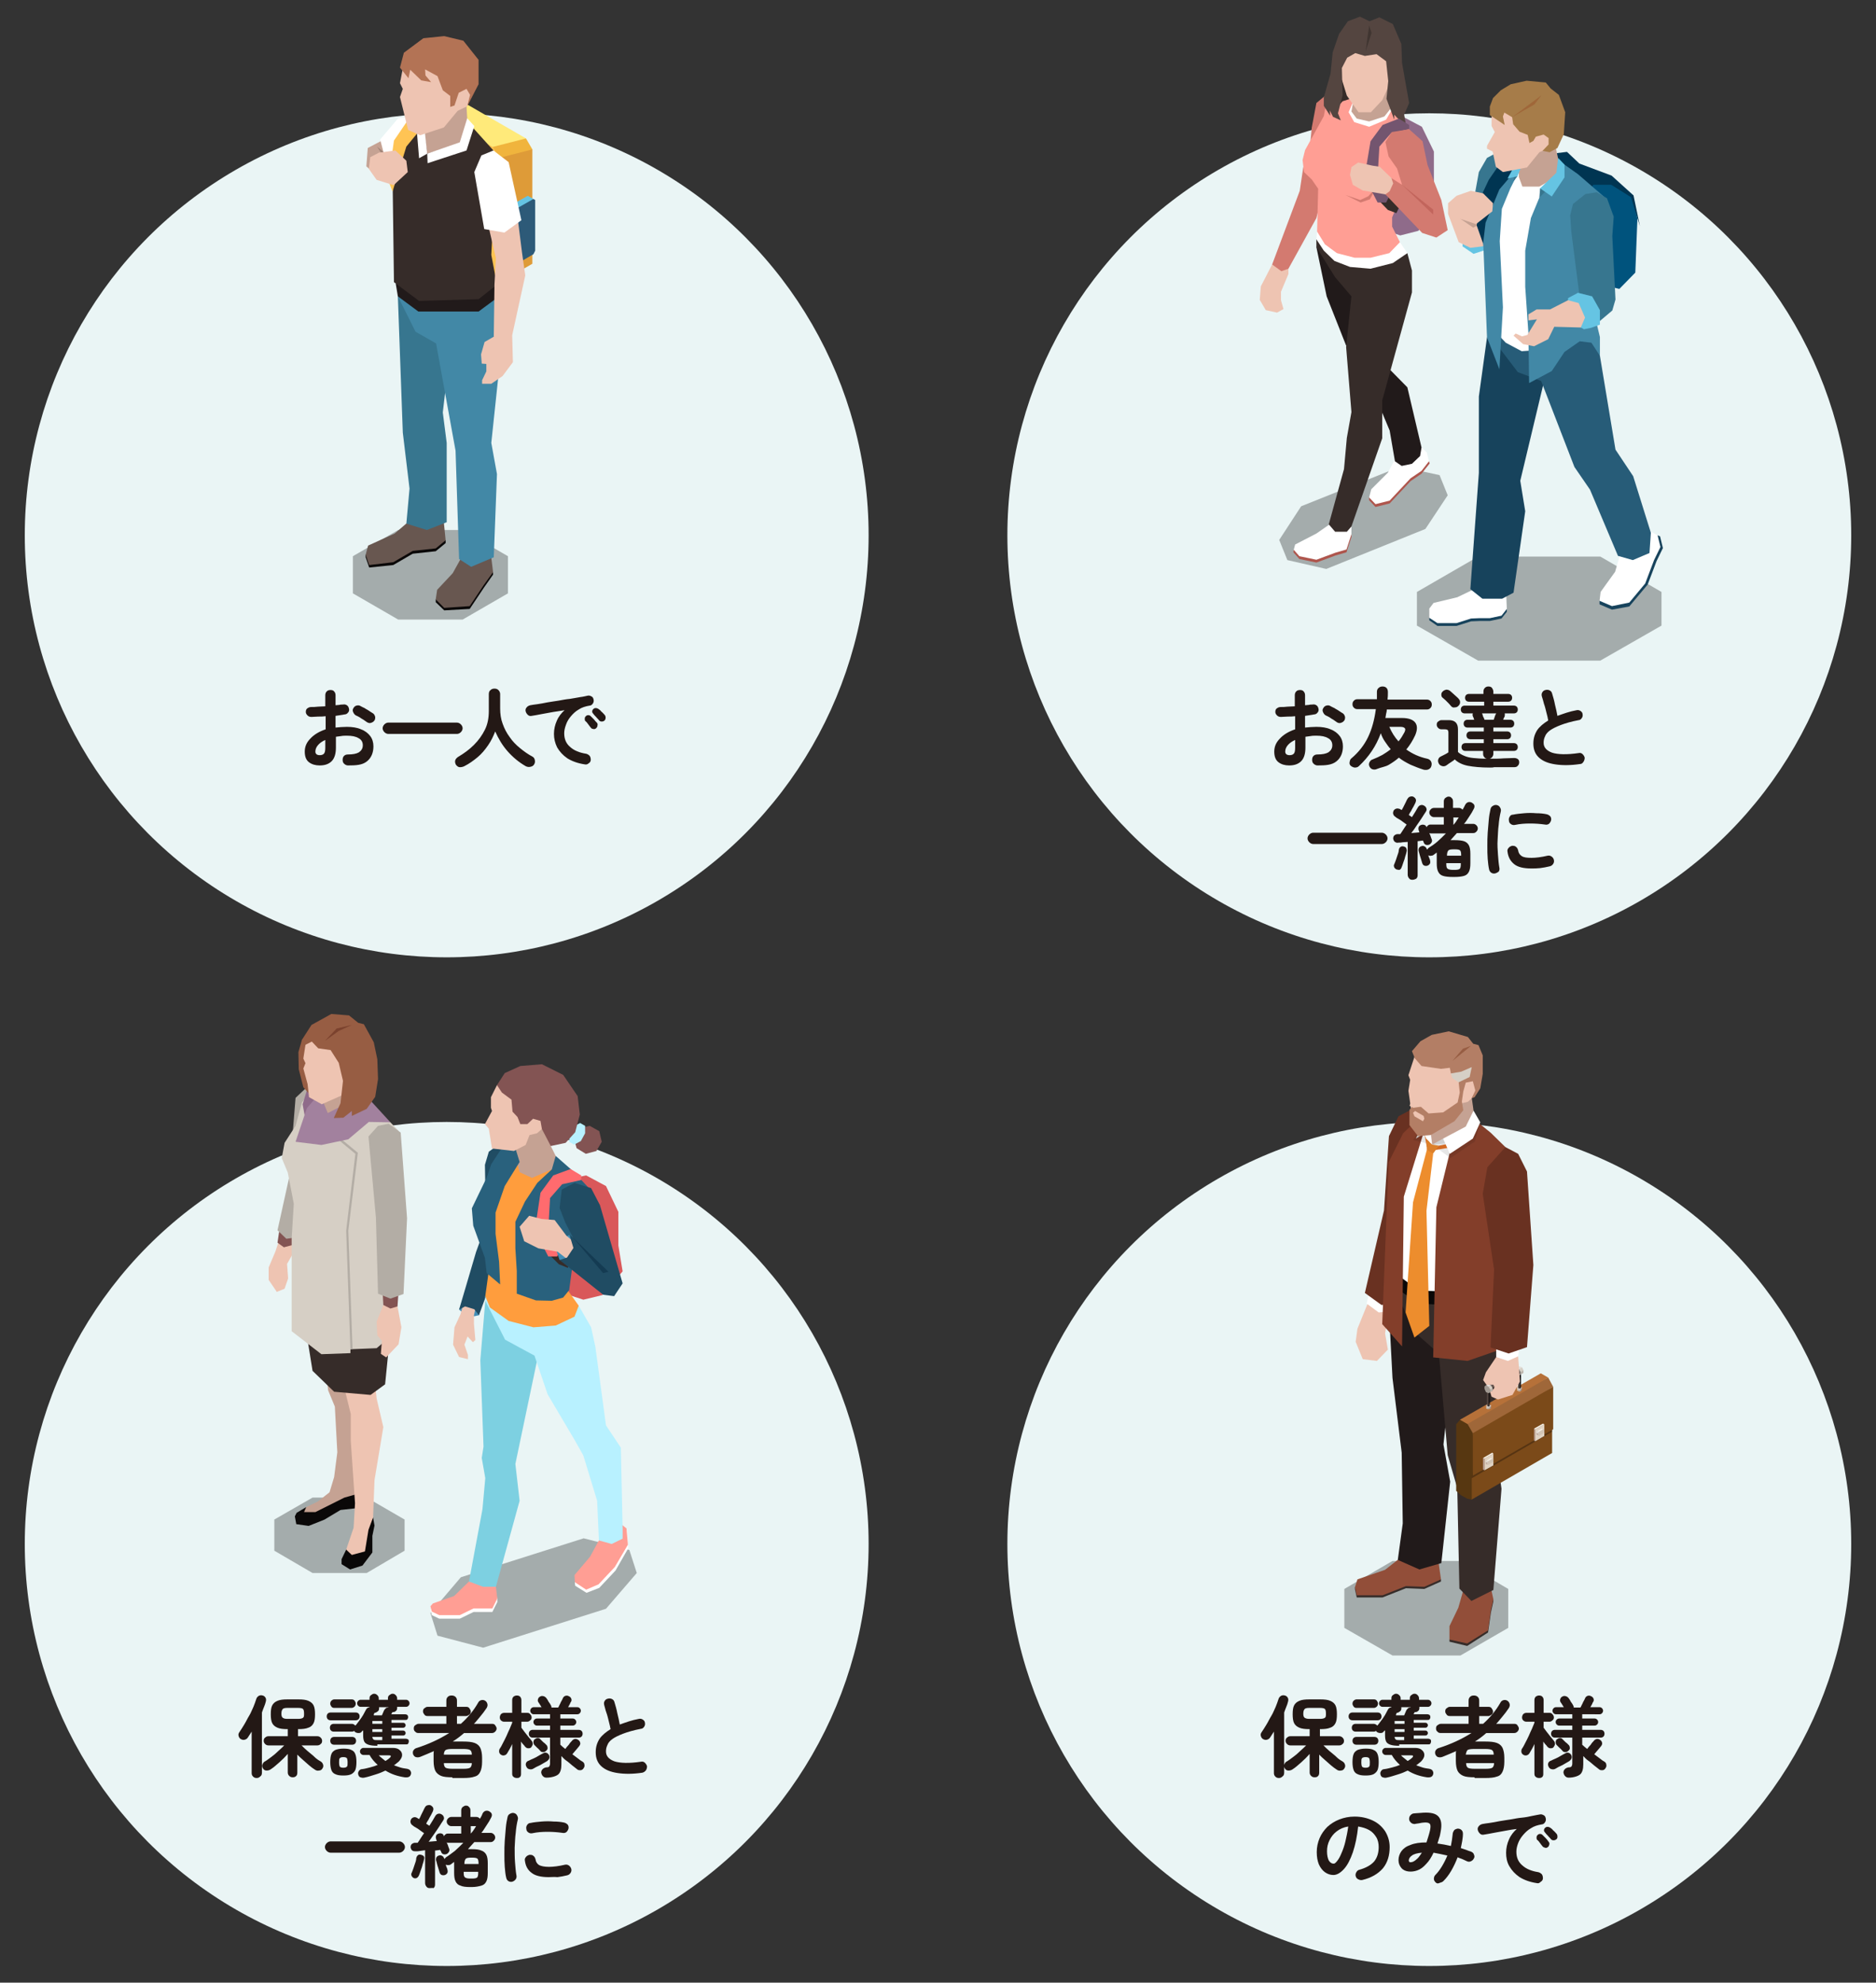 <?xml version="1.0" encoding="utf-8"?>
<!-- Generator: Adobe Illustrator 25.1.0, SVG Export Plug-In . SVG Version: 6.00 Build 0)  -->
<svg version="1.1" id="レイヤー_1" xmlns="http://www.w3.org/2000/svg" xmlns:xlink="http://www.w3.org/1999/xlink" x="0px"
	 y="0px" width="530px" height="560px" viewBox="0 0 530 560" style="enable-background:new 0 0 530 560;" xml:space="preserve">
<rect x="0" y="0" width="530" height="560" fill="#333333" stroke="none"/>
<style type="text/css">
	.st0{fill:#EAF5F5;}
	.st1{opacity:0.3;enable-background:new    ;}
	.st2{fill:#DE9B38;}
	.st3{fill:#37768F;}
	.st4{fill:#65C4E3;}
	.st5{fill:#4288A6;}
	.st6{fill:#2D5A78;}
	.st7{fill:#FFEA7A;}
	.st8{fill:#F0B43D;}
	.st9{fill:#FFC454;}
	.st10{fill:#C5A293;}
	.st11{opacity:0.2;fill:#0A0808;enable-background:new    ;}
	.st12{fill:#FFFFFF;}
	.st13{fill:#0A0808;}
	.st14{fill:#685750;}
	.st15{fill:#211A1A;}
	.st16{fill:#362C29;}
	.st17{fill:#EEC4B2;}
	.st18{fill:#B37355;}
	.st19{fill:#8F6B8A;}
	.st20{fill:#D37A70;}
	.st21{fill:#AE554C;}
	.st22{fill:#FF9E94;}
	.st23{fill:#544540;}
	.st24{fill:#403531;}
	.st25{fill:#73556F;}
	.st26{fill:#C2655C;}
	.st27{fill:#00537D;}
	.st28{fill:#003552;}
	.st29{fill:#17435C;}
	.st30{fill:#275C78;}
	.st31{fill:#A67C49;}
	.st32{fill:#9F6739;}
	.st33{fill:#835453;}
	.st34{fill:#B3ADA5;}
	.st35{fill:#D6CFC5;}
	.st36{fill:#A2819E;}
	.st37{fill:#975D43;}
	.st38{opacity:0.6;fill:#693121;enable-background:new    ;}
	.st39{fill:#D9585A;}
	.st40{fill:#204C63;}
	.st41{fill:#428EB6;}
	.st42{fill:#7DD0E1;}
	.st43{fill:#B8F1FF;}
	.st44{fill:#FF9D3D;}
	.st45{fill:#29617D;}
	.st46{fill:#FF6B6E;}
	.st47{fill:#143B52;}
	.st48{fill:#924E39;}
	.st49{fill:#693121;}
	.st50{fill:#833E2A;}
	.st51{opacity:0.1;enable-background:new    ;}
	.st52{fill:#D46B24;}
	.st53{fill:#CFCFCF;}
	.st54{fill:#ED8D2D;}
	.st55{fill:#DC802B;}
	.st56{fill:#B37E65;}
	.st57{fill:#7B4A19;}
	.st58{fill:#573711;}
	.st59{fill:#B67139;}
	.st60{fill:#E0D3C3;}
	.st61{fill:#BDA49B;}
	.st62{fill:#F5F0E6;}
	.st63{fill:#E4DFDB;}
	.st64{fill:#D2C5B6;}
	.st65{fill:#BDB6AD;}
	.st66{fill:#A19A93;}
	.st67{fill:#785B56;}
	.st68{fill:#574943;}
	.st69{fill:#816E69;}
	.st70{fill:#231815;}
</style>
<g>
	<circle class="st0" cx="126.2" cy="151.2" r="119.2"/>
	<g>
		<polygon class="st1" points="143.5,157.1 130.7,149.7 112.5,149.7 99.7,157.1 99.7,167.6 112.5,175 130.7,175 143.5,167.6 		"/>
		<g>
			<polygon class="st2" points="147,41.4 137.8,44.6 137.8,75.9 141,79.9 150.4,74.5 150.4,42.2 			"/>
			<g>
				<polygon class="st3" points="142.9,59.9 144.4,61 144.4,74 143.4,75.3 141.8,74.4 141.8,60.1 				"/>
				<polygon class="st4" points="150.7,56.2 149.1,55.3 142.4,59.1 142.6,59.6 144.3,60.4 150.5,56.7 				"/>
				<polygon class="st5" points="141.8,60.1 143.4,61 144.4,60.8 144,60 142.4,59.1 				"/>
				<polygon class="st6" points="144,60 150.7,56.2 151.2,56.5 151.2,70.8 150.7,71.8 144,75.7 143.4,75.3 143.4,61 				"/>
			</g>
			<polygon class="st7" points="118.6,29.6 128,27.2 148.6,39.1 147.9,40.5 138.3,42.8 119.1,31.1 			"/>
			<polygon class="st8" points="150.4,42.2 141,44.6 137.8,43.8 139.2,41.5 148.6,39.1 			"/>
			<polygon class="st9" points="139.2,41.5 118.6,29.6 116.8,30.6 116.8,66 118.6,69.1 139.2,81 141,79.9 141,44.6 			"/>
		</g>
		<polygon class="st10" points="107.9,39.7 103.9,41.8 103.5,47 106.5,49.6 111.3,44 		"/>
		<polygon class="st11" points="106.5,41.4 107.9,43.5 108.6,43.1 		"/>
		<polygon class="st12" points="116,32.9 112.5,33.4 107.4,39.4 108.5,43.6 114.3,44.9 118.9,36.1 		"/>
		<polygon class="st10" points="131.8,30.1 132,33.4 132.4,37.8 130.5,41.8 120.3,44.7 118.9,34.4 121,30.7 		"/>
		<polygon class="st13" points="122.6,151.6 106.5,155.5 103.3,156.7 103.3,157.4 104.3,160.3 111.1,159.6 116.6,156.4 123.1,155.7 
			125.9,153.4 125.9,152.6 		"/>
		<polygon class="st13" points="135.6,162.1 125.9,168 123.1,169.3 123.1,170.1 125.5,172.4 132.7,172 136.7,166 139.3,162.3 
			139.3,161.6 		"/>
		<polygon class="st14" points="115.7,147.1 111.5,150.7 104,154.1 103.3,156.7 104.3,159.6 111.1,158.8 116.6,155.6 123.1,154.9 
			125.9,152.6 125.3,146.6 		"/>
		<polygon class="st3" points="112.4,83.7 113.8,122.2 115.7,138 114.8,147.9 120.6,149.7 126.2,147.5 126.2,125.1 125.1,116.5 
			127.4,96.7 		"/>
		<polygon class="st14" points="130.4,157.4 127.9,161.9 123.5,166.6 123.1,169.3 125.5,171.7 132.7,171.2 136.7,165.2 139.3,161.6 
			138.7,156.7 		"/>
		<polygon class="st5" points="112.4,83.7 117.4,93.7 123.2,97 128.7,127.3 129.7,157.9 133.1,160.1 139.5,157.4 140.4,133.9 
			138.8,125.1 142.4,91.1 141.2,82.8 		"/>
		<polygon class="st15" points="111.8,80.1 112.4,83.7 118.2,88 135.2,88 140.6,84 140.6,79.1 		"/>
		<polygon class="st16" points="139.4,42.5 132.1,34.4 130.2,40.6 120.7,43.4 119.7,36.4 116.8,35.4 113.4,39.4 110.9,49.6 
			111.3,79.7 118.4,85 135.2,84.5 140.4,80.4 138.8,72 139.6,56.5 		"/>
		<polygon class="st9" points="119.9,35.2 114.8,41.4 110.9,54.1 109.7,51 111.3,39.7 115.6,33.4 		"/>
		<polygon class="st12" points="120,37.1 120.7,43.4 118.4,44.7 117.7,36.3 		"/>
		<polygon class="st12" points="120.8,46.1 120.7,43.4 129.9,40.2 132,33.4 134,35.6 131.8,42.5 		"/>
		<polygon class="st17" points="113.8,19.3 113,23.5 113.8,25.1 113,27.4 115.3,36.7 118.7,38.2 125.4,36 129.3,31.3 132,30 
			134,24.9 133.2,18.5 127.9,14.8 115.9,15.3 		"/>
		<polygon class="st18" points="125.5,10.2 119.6,10.8 114.1,14.9 113,19.1 115.4,22.1 115.9,19.7 119,22.7 121.8,23.2 120.2,21.3 
			120.1,19.6 123.6,21.5 125.1,25.5 127.2,27.1 127.2,30.2 128.4,29.8 129.6,26.2 131.8,25.1 132.8,26.8 132,30 135.2,23.8 
			135.2,16.9 130.9,11.5 		"/>
		<polygon class="st17" points="139.5,95.1 136.9,96.6 135.9,100.1 136.1,102.7 137.4,102.8 137.4,104.9 136.2,107.4 136.2,108.4 
			138.8,108.4 142,106.2 144.9,102.3 144.7,94.7 142.3,94 		"/>
		<polygon class="st17" points="138,63.9 140.1,72.9 139.7,80.3 139.5,95.1 142,96.1 144.7,94.7 148.4,77.8 147.5,71.5 146.2,61.2 
			142,60.9 		"/>
		<polygon class="st12" points="136,43.9 134,48.6 136.8,64.7 142.5,65.7 147.3,62.2 143.7,45.8 139.4,42.5 		"/>
		<polygon class="st17" points="104.6,44.4 107.1,43.1 111.7,42.5 114.8,45.4 115.2,48.6 111.2,52.3 106.4,50.8 104.2,47.7 		"/>
	</g>
	<circle class="st0" cx="403.8" cy="151.2" r="119.2"/>
	<g>
		<g>
			<polygon class="st1" points="361.4,152.5 367.6,143 395.6,131.8 406.7,134.2 409,139.9 402.7,149.4 374.7,160.7 363.7,158.2 			
				"/>
			<polygon class="st19" points="396.4,33 401.7,35.8 405.1,42.8 405.1,51.9 406.2,58.8 400.7,65.2 395.6,66.5 390,64.6 391.1,34 
							"/>
			<polygon class="st17" points="364,75.9 364,77.4 361.9,82.4 361.9,84.8 362.6,87.3 360.8,88.3 357.6,87.6 355.9,84.7 356.2,80.9 
				359.4,74.7 362.8,74.2 			"/>
			<polygon class="st20" points="368.2,47.2 367.2,53.9 359.4,74.7 362,76.6 364,75.9 371.9,61.6 374.8,49.7 			"/>
			<polygon class="st20" points="375.5,26.1 371.9,29.1 370.6,36 370,42.3 376.2,42.8 379.6,30.3 			"/>
			<polygon class="st21" points="394,130.7 392.1,134.3 386.8,140.5 386.8,141.3 388.6,143.2 392.6,142.2 398.5,135.9 401.6,133.8 
				403.9,130.9 403.7,130.3 401.6,127.1 			"/>
			<polygon class="st21" points="375.5,149 371.9,151.4 365.5,155.3 365.4,156 367.1,157.9 371.9,158.9 377.3,156.9 380.4,156 
				381.8,151.7 381.8,150.9 			"/>
			<polygon class="st12" points="394,129.9 392.1,133.5 387.4,138.2 386.8,140.5 388.6,142.4 392.6,141.4 398.5,135.1 401.6,133 
				403.7,130.3 403.1,127.8 401.6,126.4 			"/>
			<polygon class="st15" points="391.6,103.3 397.6,109.4 401.6,126.4 401.2,128.8 398.9,131 396,131.6 394.1,130.3 392.6,121.6 
				388.2,111.1 			"/>
			<polygon class="st15" points="371.9,69.8 374.8,83.7 380.3,97.6 384.2,97 390.5,80.7 384.7,69.5 			"/>
			<polygon class="st12" points="375.5,148.2 371.9,150.7 365.9,153.8 365.5,155.3 367.1,157.1 371.9,158.1 377.3,156.1 
				380.4,155.2 381.8,150.9 381.8,148.7 			"/>
			<polygon class="st16" points="397.6,71.5 398.9,76.4 398.9,82.6 390.5,113.1 390.5,123.8 381.8,148.7 380.5,150.2 377.2,150.2 
				375.4,148.1 379.7,132.5 380.5,123.7 381.8,116.4 380.3,98 381.8,83.7 377.2,78.3 371.9,69.8 371.9,67.6 			"/>
			<polygon class="st12" points="395.5,68.4 397.6,71.5 393.5,74.3 387.2,75.9 381.4,75.4 377,73.7 374,70.8 371.9,67.6 372.1,65.4 
							"/>
			<polygon class="st10" points="391.4,23.5 393.7,24.7 394.7,29.4 393,33.1 389.7,36 384,35.7 381.1,33.5 380.6,28.2 385.5,23.3 
							"/>
			<polygon class="st12" points="393.1,30.4 391.1,32.9 386.8,34.3 383.3,33.5 381.8,31.5 382.4,28.2 380.9,28.2 378.8,31.7 381,37 
				388.2,37.4 395.5,32.3 			"/>
			<polygon class="st22" points="398.1,36.5 393.1,31.2 391.6,33.8 386.8,35.8 382.6,34.5 381,31.7 382.4,28.4 381.8,26.7 
				376.4,26.7 374.8,28.6 374,32.8 368.7,42.4 368,45.2 368.4,48.6 370.6,50.7 372.4,53.3 372.1,65.4 374.3,69 377.7,71.5 
				382.7,72.8 387.2,72.8 392.5,71.5 395.5,68.4 393.3,64 393.3,61.4 397.2,52.2 			"/>
			<polygon class="st20" points="389.2,52.4 386.6,55.4 384.3,56.5 380.2,55.1 384.4,57.2 387,56.3 			"/>
			<polygon class="st16" points="381.8,27.8 379.3,28.6 377.4,30.8 377.4,20.3 381.4,20.3 			"/>
			<polygon class="st17" points="392.1,24.8 390.5,28.3 387.3,31.7 383.8,31.7 380.5,27 379.2,22.8 377.7,20 379,12.3 393,13.3 
				394.7,21.8 			"/>
			<polygon class="st23" points="385.6,15.8 388.9,15.3 391.6,17.3 392.2,22.9 391.7,27.9 393.9,33.8 393.9,32.4 395.6,34.2 
				397.2,35.3 396.7,32.4 398.1,29.1 396.1,17.8 395.9,12.4 393.5,6.8 389.7,4.9 386.9,6 384.2,4.7 380.8,6 378.3,9.6 376.5,14.8 
				375.9,20.8 374,27.5 374,29.9 375.8,32.7 375.7,31.2 376.6,33 378.8,34 378,32 379.3,26.9 379.1,19.2 380.6,16.3 382.9,15 			"/>
			<polygon class="st24" points="385.8,14.5 386.8,7.2 387.5,9.3 			"/>
			<polygon class="st16" points="389.7,56.8 392.1,59.3 394.5,60.2 395.5,58.1 391.8,54.2 			"/>
			<polygon class="st25" points="395.2,33.5 390.6,35.3 387.2,39.9 385.5,50 389.2,57.2 391.6,57.2 392.6,55.2 389.2,49.7 
				389.7,41.4 393,37.6 398.1,36.5 398.1,35.3 			"/>
			<polygon class="st17" points="393.1,50.3 389.8,47.1 387.8,46.8 383.7,45.9 381.8,47.2 381.4,49.4 382.2,52.2 385,53.8 
				391.4,54.9 393.1,55.6 395.5,53.7 395.2,52.2 			"/>
			<polygon class="st20" points="393.1,50.3 393.6,51.8 392.6,54 391.4,54.9 401.8,65.8 405.8,67.1 409,65 407.2,56.5 403.3,46.6 
				401.9,39.9 398.1,36.5 393.2,37.3 391.4,40.1 392.3,44.2 394.7,47.6 396.1,52.2 			"/>
			<polygon class="st26" points="396.1,52.2 404.9,59.2 404.9,60.6 			"/>
		</g>
		<g>
			<polygon class="st1" points="400.3,176.7 400.3,167.2 417.6,157.2 452.1,157.2 469.4,167.2 469.4,176.7 452.1,186.6 417.6,186.6 
							"/>
			<polygon class="st27" points="462.6,61.6 462,77 457.5,81.6 449.2,79.7 446.2,50.9 455.2,50.9 461,55.3 			"/>
			<polygon class="st28" points="436.9,43.6 442.7,42.9 446.2,46.2 455.3,49.6 461.5,55.2 463.3,63.9 460.8,55.7 455.2,52.2 
				450.1,52.2 447.3,56.9 436.6,49.6 			"/>
			<polygon class="st4" points="420.6,70.3 416.3,71.7 413.2,69.6 413.2,67.3 420.1,67.3 			"/>
			<polygon class="st17" points="409.1,60.4 412.1,68.4 415.4,70 419.5,69.5 419.1,59.2 413.3,57.4 			"/>
			<polygon class="st10" points="419.5,62.5 416.2,64.3 412.3,61.6 418.8,60.2 			"/>
			<polygon class="st3" points="423.1,43 420.1,44.6 417.8,48.6 416.5,55.8 420.9,58 428.2,46 			"/>
			<polygon class="st29" points="420.3,171.1 411.7,170.9 405.7,171.6 403.8,174.5 403.8,175.2 406.1,176.8 411.5,176.8 
				415.6,175.5 418,175.4 420.9,175.4 424.2,174.7 425.7,172.8 425.7,172 			"/>
			<polygon class="st12" points="416.9,166.2 411.7,168.7 405,170.3 403.8,171.9 403.8,174.5 406.1,176 411.5,176 415.6,174.7 
				418,174.6 420.9,174.6 424.2,173.9 425.7,172 425.5,167.2 			"/>
			<polygon class="st29" points="420.1,95.3 417.8,112 417.8,133.6 415.4,166.4 418.8,169.1 424.4,169.1 427.6,167.4 430.9,144.4 
				429.5,135.8 436.1,108.2 436.1,100.8 425.7,93 			"/>
			<polygon class="st29" points="458.5,156.6 457,161.8 454.4,165.5 451.9,169.7 451.9,170.7 455.4,172.2 460.3,171.3 465.5,165.1 
				468,158.5 469.8,154.8 469,151.5 468.3,151.2 			"/>
			<polygon class="st12" points="457.8,156.3 456.3,161.5 453.7,165.1 452.2,167.2 451.9,169.7 455.4,171.2 460.3,170.2 
				464.8,164.8 467.3,158.2 469.1,154.5 468.3,151.2 465.5,149.7 			"/>
			<polygon class="st30" points="452,100.5 456.4,127 461.4,134.5 466.4,150.5 466,156.2 461.3,158.2 457.1,157 449.2,138.3 
				444.8,131.9 435.4,107.6 428.8,105.1 421.8,95.9 420.9,90.9 450.5,93.7 			"/>
			<polygon class="st10" points="439.6,42 440.3,45.3 442,48.1 442,51.6 438.8,54.3 434.4,54.7 430.1,54.7 426.3,51.3 426.3,46 
				431.4,40.2 436.5,39.7 			"/>
			<polygon class="st12" points="441,49.2 434.9,52.7 430.1,52.7 429.1,50 429.1,46 426.7,47.3 421.8,57.4 421.8,93 425.4,96.8 
				429.9,99.2 438.4,98.6 443,90.9 446.9,57 443.6,48.6 			"/>
			<polygon class="st5" points="429.5,47.6 426.7,53.2 424.3,59 423.7,68.1 424.6,86.8 423.6,104.3 420.1,95.3 419.1,70 417.8,57.9 
				420.9,51 425.6,45.3 			"/>
			<polygon class="st28" points="429.5,46.6 423.6,53.5 419.7,62.9 419,68.8 417.2,63.7 418.1,56.1 420.6,50.8 424.6,45 			"/>
			<polygon class="st3" points="428.7,49.8 427.6,51.2 427.9,48.9 428.4,48.9 			"/>
			<polygon class="st4" points="430,46.6 428.7,49.8 425.9,50.4 428,46.6 			"/>
			<polygon class="st3" points="435.1,53.2 434.9,55.8 436.5,55.5 437.9,53.4 			"/>
			<polygon class="st5" points="453.1,55.5 445.8,49.2 440.3,45.3 441,49.2 438,52.7 434.9,55.8 432.5,61.6 430.9,70.8 430.9,81 
				431.8,94.1 432,108.2 438.4,104.8 442,99.4 446.3,96.4 449.6,96.8 452,100.5 452,95.2 450,86.9 			"/>
			<polygon class="st17" points="421.4,32.1 421.4,35.6 422.3,37.3 420.1,41.2 420.1,42 421.7,42.8 422.6,47.1 424.6,48.6 
				431.4,47.3 434.9,43 435.8,42.6 437.6,41.9 438.8,39.5 438.5,31.8 429.7,27.6 422.3,28.7 			"/>
			<polygon class="st31" points="427.2,33.1 427.5,35.1 429.3,37.2 431.6,38.1 432.1,40.4 433.2,39.8 433.9,38.6 436.1,38 437.5,39 
				437.5,40.8 435.8,42.6 437.8,43 440,41.8 441.8,37.9 442.2,31.7 440.4,26.8 438.1,25 436.7,23.3 431.3,22.8 426.8,23.8 424,25.5 
				421.8,27.7 420.9,30.1 420.9,32.5 425.1,35.3 424.6,32.9 425,31.8 			"/>
			<polygon class="st32" points="435.5,26.9 427.2,33.1 433.5,29.5 			"/>
			<polygon class="st3" points="444.4,57.6 447.9,54.8 451.1,54.3 454,56 455.9,61.2 455.5,66.7 456.4,84.6 455.5,87.7 451.6,91 
				451.6,87.7 449.4,84.9 446.2,83.3 443.9,65.3 443.6,60.8 			"/>
			<polygon class="st17" points="443,84.8 437.9,87.4 434.1,87.4 431.8,88.8 431.8,90.5 434.2,90.2 431.5,94.6 430,95 428.2,94.2 
				427.6,94.8 430.3,97.2 433.4,97.8 437.4,95.8 439.1,92.3 446.6,92.5 448.5,91.8 449.2,88.8 447.1,84.4 445,84.1 			"/>
			<polygon class="st4" points="452,87.6 449.8,83.7 445.8,82.7 443,84.2 443,84.8 446,85.6 447.8,89.7 446.6,92.5 447.5,93 
				449.5,92.6 452,91.7 			"/>
			<polygon class="st17" points="411.5,55.3 415.5,53.9 419,54.6 421.8,57.4 421.6,59.7 417,63.3 412.5,61.8 411.5,61.9 409.1,60.4 
				409.1,57.4 			"/>
			<polygon class="st4" points="440.2,44.6 439.7,48.8 435.1,53.2 438.4,55.5 442,50.1 442,46.5 			"/>
		</g>
	</g>
	<circle class="st0" cx="126.2" cy="436.1" r="119.2"/>
	<circle class="st0" cx="403.8" cy="436.1" r="119.2"/>
	<g>
		<polygon class="st1" points="114.3,429.2 103.6,423 88.3,423 77.5,429.2 77.5,438 88.3,444.3 103.6,444.3 114.3,438 		"/>
		<polygon class="st17" points="78.6,351.1 77.8,353.5 75.9,358 75.9,361.5 78.2,364.9 80.4,364 81.4,361.1 81.1,357 82.8,354 
			82.8,351.1 		"/>
		<polygon class="st33" points="79,346.9 78.4,351 80.2,352.3 82.5,351.7 83.1,348.6 		"/>
		<polygon class="st34" points="81.9,331.6 78.4,347.5 80.9,349.9 84.3,349.4 87.2,335.7 		"/>
		<polygon class="st13" points="86.5,425.7 83.8,427.3 83.3,428.3 83.7,430.5 87.2,431 91.7,429.2 96.2,426.5 100.7,426 
			100.9,424.2 100.5,421.3 88.5,425.7 		"/>
		<polygon class="st10" points="92.3,389.3 92.7,392.7 94.6,397.3 95.3,410.2 94.4,417.2 93.1,421.5 89.8,424.1 86.5,425.7 
			85.9,427.1 89.1,427.1 97.3,423 100.5,422.1 100.5,389.7 		"/>
		<polygon class="st13" points="97.8,437.7 96.5,440.4 96.5,441.8 98.9,443.3 102.4,442.2 105.2,438.5 105.2,433.8 105.8,430.9 
			105.4,428.6 		"/>
		<polygon class="st17" points="97.3,392.1 99.1,399.4 99.1,407 100.3,424.6 99.9,431.5 97.8,437.7 99.4,439.2 103.1,438.2 
			104.1,432.1 105.4,428.6 105.8,418.1 108.3,403.1 106.4,395 105.9,390.2 		"/>
		<polygon class="st34" points="87.2,306.6 83.5,310.1 82.4,323.8 88.7,320.4 88.7,308.4 		"/>
		<polygon class="st16" points="86.5,376 88.3,387.2 94.4,393.1 104.7,394 108.8,391 110.3,376 		"/>
		<polygon class="st35" points="110.3,317 112.6,319.4 109.9,337 106.8,345.1 111.4,359.1 111.4,376.6 106.4,380.8 99,381.1 
			99,382.2 90.8,382.5 82.4,376 82.4,349.7 83,340 81.3,331.2 79.6,327.1 80.4,322.8 83.5,318 85.3,311.4 88.2,307.6 		"/>
		<polygon class="st34" points="99,381.1 97.8,347.6 100.4,325.9 92.3,319.2 92.7,318.7 101.1,325.6 98.4,347.6 99.6,381 		"/>
		<rect x="90.3" y="305.9" class="st10" width="9.1" height="11.1"/>
		<polygon class="st19" points="86.6,318 85.5,311.9 87,307 90,307.2 90,316.8 		"/>
		<polygon class="st36" points="98.6,311.3 92.6,314.4 90.3,308.8 86.7,313 83.5,322.5 90.8,323.4 98.4,321.8 104.2,316.9 
			110.3,317 103.7,309.8 		"/>
		<polygon class="st37" points="85.3,293.7 84.3,297.2 84.4,302 85.7,307.1 88.1,309.8 88.1,293.3 		"/>
		<polygon class="st17" points="86.3,295.1 85.7,299 86.3,300.3 85.7,301.8 86.9,306.2 87.3,309.9 90.9,311.9 97,309.2 97.9,304.1 
			96.3,296.3 94.5,294 87.6,292 		"/>
		<polygon class="st37" points="89.9,296.1 93.4,296.6 95.7,300.2 96.9,305.3 96.2,311.6 94.3,315.8 97,315.7 99.4,313.8 
			99.4,315.2 103.6,313.2 106,309.8 106.8,304.8 106.6,299.2 105.6,294.4 102.8,289.3 101.2,288.9 98.6,286.8 93.6,286.4 88,289.5 
			85.3,293.7 86.3,295.1 88.1,294.2 		"/>
		<polygon class="st38" points="91.8,294 95.7,291.2 99.4,289.5 95.1,290.5 		"/>
		<polygon class="st17" points="108.3,368.6 106.4,373.3 106.6,377.2 107.9,378.7 107.6,382.4 109.1,383.4 112.6,379.7 113.4,374.9 
			112.3,369 110.2,368.5 		"/>
		<polygon class="st33" points="108.1,364.9 108.3,368.6 110.3,369.6 112.3,369 112.6,364.7 		"/>
		<polygon class="st34" points="106.8,318 104.1,321 106.2,343.9 106.8,365.4 110.3,366.8 114,365.5 115,344.1 113.2,319.9 
			109.8,317.4 		"/>
	</g>
	<g>
		<polygon class="st1" points="121.6,455.6 130.2,445.5 164.9,434.5 177.8,437.8 179.9,444.3 171.2,454.4 136.5,465.4 123.6,462 		
			"/>
		<polygon class="st39" points="165.6,332 171.2,335 174.7,342.3 174.7,351.8 175.9,359.1 170.2,365.8 164.8,367.1 159,365.2 
			160.2,333.1 		"/>
		<polygon class="st40" points="141.4,322.9 138.1,325.3 137,329 137.1,335.1 142.2,330.2 143.8,322.4 		"/>
		<polygon class="st41" points="135.3,371.5 133.3,371.9 131.2,371.2 129.7,369.9 130.9,367.4 135.6,368.5 		"/>
		<polygon class="st17" points="134.3,369.7 133.9,371.5 133.9,373.9 134.3,378.5 133.6,379.1 132.1,377.5 131.2,379.8 132.2,382.7 
			132.2,383.9 129.7,383.3 128,379.8 128.4,374.9 130.1,371.2 131,367.9 132.9,367.7 		"/>
		<polygon class="st40" points="138.5,362.8 135.3,371.5 134,369.8 131.4,369 129.7,369.9 134.5,353.6 136.1,349.2 142.3,354.6 		
			"/>
		<polygon class="st12" points="132.5,447.7 128.3,451.7 122.3,453.9 121.6,454.7 122,456.2 124.1,457.2 129.9,457.2 133.8,455.3 
			139.1,455.3 140.5,452.5 140.5,451.5 138.4,447.2 		"/>
		<polygon class="st12" points="169.3,436.1 166.9,440.7 162.4,446.9 162.5,447.9 165.7,449.9 169.3,448.5 173.9,443.6 177.5,437.3 
			177.2,432.6 177,431.7 		"/>
		<polygon class="st22" points="132.5,446.7 128.3,450.8 122.3,452.9 121.6,453.7 122,455.2 124.1,456.2 129.9,456.2 133.8,454.3 
			139.1,454.3 140.5,451.5 140.1,448.2 138.4,446.2 		"/>
		<polygon class="st42" points="152,383 145.6,413.5 146.8,423.9 140.1,448.2 136.5,448.2 132.5,446.7 136.3,426.3 137.1,417.5 
			136.1,411.8 136.6,408.6 135.7,384.2 137.1,367.4 148.1,370 		"/>
		<polygon class="st22" points="169.2,435.1 166.7,439.7 162.3,444.9 162.4,446.9 165.6,449 169.1,447.5 173.7,442.6 177.4,436.3 
			177,431.7 174.2,429.5 		"/>
		<polygon class="st43" points="163.5,368.8 167,374.9 168.2,380.4 171.2,402.6 175.4,408.9 175.9,431.7 175.9,434.6 172.8,436.1 
			169.2,435.1 168.7,423.9 164.8,411.1 162.5,407 154.7,393.8 151,382.9 142.7,378.4 137.1,367.4 137.1,366.1 		"/>
		<polygon class="st10" points="155.6,320.9 155.6,323.7 157,326.5 157.6,329.4 155.2,332.4 150.3,333.3 146,333.3 143.7,329.3 
			143.7,323.1 145.2,317.5 148.6,316 155.9,316.9 		"/>
		<polygon class="st44" points="155.9,330.3 150.3,332.7 146.8,331.1 145.8,327.2 142.9,326.5 138,340.1 137.6,351 138,359.6 
			137.1,366.1 138.4,369.3 143.7,373.1 150.7,374.9 157,374.4 162.3,371.9 163.5,368.8 160,363.9 159.6,336.3 		"/>
		<polygon class="st45" points="145.6,324.3 146.8,328.2 142.6,335 140,342.5 140,348.5 141,356.4 141.3,362.8 137.5,359.6 
			137,355.3 133.7,346.2 133.3,341.3 137.5,332.6 138.8,328.8 141.5,324.7 144.8,323.3 		"/>
		<polygon class="st45" points="166.2,335.4 161.9,330.8 157,326.5 155.9,330.3 151.8,334.1 148.3,339.4 145.6,345.1 145.6,352.6 
			146,359 146,365.4 151.4,367.3 155.9,367.4 159.1,366.5 160.8,364.4 161.9,356.2 165.8,349 		"/>
		<polygon class="st16" points="155.4,354.6 157.9,357.1 160.4,358.1 161.5,355.9 157.6,351.8 		"/>
		<polygon class="st46" points="161.2,330.2 156.3,332 152.7,336.9 151.1,347.5 154.9,354.9 157.4,354.9 158.4,352.9 154.9,347.2 
			155.4,338.4 158.8,334.5 164.2,333.3 164.2,332 		"/>
		<polygon class="st41" points="160.9,348.8 158.1,350.1 157,352.7 158.1,355.9 160.8,356.4 163.2,351.9 		"/>
		<polygon class="st17" points="160,349 163.2,351.7 163.9,354.4 161.9,356.4 160.7,356 157.6,353.6 157.6,350.1 		"/>
		<polygon class="st33" points="166.6,318 163.6,318.7 162.1,321.4 162.9,324.3 165.5,325.9 168.5,325.1 170,322.5 169.3,319.5 		
			"/>
		<polygon class="st43" points="162,318.2 163.9,317.2 165.3,318 165.3,320.1 164.1,322.3 162.2,323.3 160.8,322.5 160.8,320.4 		
			"/>
		<polygon class="st17" points="140.4,306.5 138.7,309.9 138.7,312.9 139,313.8 137,317.5 138.1,318.8 139,324.4 145.2,325.1 
			148.5,323.4 149.6,320.6 151.7,320.1 153.1,318.9 154.3,317.2 152.1,305.5 		"/>
		<polygon class="st33" points="140.4,306.5 141.8,308.6 144.5,310.6 144.8,314 146.2,315.5 147,317.5 149,317.5 150.6,316 
			152.7,316.6 153.1,318.9 155.6,323.7 159.8,322.8 162.5,319.8 163.8,314.8 163.2,309.6 159.1,303.6 153.1,300.6 147,301.1 
			142.6,303.1 		"/>
		<polygon class="st17" points="160,349 156.7,344.6 153,344.3 149.5,343.4 146.8,346.5 148.1,350.6 152.1,352.6 157.8,353.6 
			160,351.9 		"/>
		<polygon class="st40" points="162.3,334.1 167,335.6 169.5,340.4 175.9,362.5 173.5,366.1 170.4,365.7 158.1,355.9 160.2,355.2 
			162,352.5 160.9,348.8 161.9,349.6 159.7,345.3 158.1,341.2 158.7,336 		"/>
		<polygon class="st47" points="161.9,349.6 171.9,359.2 170.4,359.6 		"/>
	</g>
	<g>
		<polygon class="st1" points="426.1,448.8 412.6,440.9 393.4,440.9 379.8,448.8 379.8,459.8 393.4,467.6 412.6,467.6 426.1,459.8 
					"/>
		<polygon class="st16" points="403.3,444 386.4,447.4 382.8,448.3 382.8,448.9 383.3,451.2 390.6,451.2 397.2,448.6 402.4,448.8 
			407.1,446.7 407.1,446.1 		"/>
		<polygon class="st16" points="419.9,451.8 411.5,461.6 409.5,463.1 409.5,463.7 414.5,464.9 420.4,461.1 421.2,455.5 421.9,452.3 
			421.9,451.7 		"/>
		<polygon class="st48" points="395.5,440.1 391.3,443.4 383.5,446.1 382.8,448.3 383.3,450.6 390.6,450.6 397.2,448 402.4,448.2 
			407.1,446.1 406.3,440.5 		"/>
		<polygon class="st48" points="413.6,448.5 412,454.1 409.5,459.3 409.5,463.1 414.5,464.2 420.4,460.5 421.2,454.8 421.9,451.7 
			421,447.6 		"/>
		<polygon class="st17" points="386.3,368.4 383.5,375.3 383,379 385,383.9 389,384.4 392.1,381.2 391.3,376.6 392.1,372.4 
			392.1,369.1 388.4,368.2 		"/>
		<polygon class="st12" points="387.1,363.8 386.1,368.2 389.5,370.7 392.8,370.4 393.8,366.4 		"/>
		<polygon class="st49" points="398.9,313.3 395.1,315.3 392.4,320.9 391,341.9 385.6,365.2 390.3,368.6 395.9,367.9 400,334.9 		
			"/>
		<polygon class="st12" points="410.2,321.6 403.3,318.5 398.9,320.1 394.4,337.3 393.8,362.5 400,368.2 408.7,367.3 412.6,334.7 		
			"/>
		<polygon class="st15" points="392.4,370.1 393.4,389.2 396,410.3 396.3,430.3 394.9,440.6 401,443.3 407.2,441.5 409.7,418.5 
			407.8,408 411.4,374.7 393.9,365.2 		"/>
		<polygon class="st16" points="394.4,364.5 399.2,375.9 406.5,382.3 409,411 411.7,420.3 412.3,448.7 415.7,452.2 421.9,449.1 
			424.2,420.5 423,412.1 424.9,378.3 421.9,366.2 401,366 394.9,362.5 		"/>
		<polygon class="st13" points="395.1,364.3 400.8,368.2 409.8,368.7 409.9,364.9 400.8,364.5 395.1,360.3 		"/>
		<polygon class="st50" points="402.2,319.9 396.6,338 396.1,380.3 390.5,374 392.3,328.3 396.4,320.1 399.2,317.4 		"/>
		<polygon class="st50" points="425.3,324 421.1,319.9 418,317.4 410.3,322.6 405.8,341 404.9,383.4 414.6,384.4 426.4,380.3 
			427,333.4 		"/>
		<g>
			<polygon class="st51" points="418.2,317 416.7,322.4 409.8,327.1 404.6,323.3 399.2,322 401.8,318.1 			"/>
			<polygon class="st52" points="406.5,323.6 411.5,322.6 411.6,323.8 405,324.9 			"/>
			<polygon class="st10" points="415.8,310.1 416.3,313.7 415.5,318.6 409,322.3 404.6,323.3 403.6,321.1 403.6,316.2 407,310.7 
				412.5,309.5 			"/>
			<polygon class="st53" points="401.6,318.4 400,321.6 403.6,319.3 403.1,318.1 			"/>
			<polygon class="st52" points="403.1,324 402.3,319.6 403.1,319.9 403.9,322.8 			"/>
			<polygon class="st12" points="404.6,323.3 402.9,321.6 401.6,318.4 404.6,317 404.3,320.7 			"/>
			<polygon class="st53" points="407.7,321.6 404.6,323.3 409.8,322.8 			"/>
			<polygon class="st12" points="416.3,313.7 414.1,318.2 407.7,321.6 409.6,325.9 416.1,321.6 418.2,317 			"/>
			<polygon class="st54" points="403.1,324.8 399.2,339.6 397.1,370.7 399.6,377.8 403.8,374.5 403,342 404.9,325.8 404.2,324.6 			
				"/>
			<polygon class="st55" points="404.9,325.8 403.1,324.8 403,321.8 404.6,323.3 406.5,323.6 			"/>
		</g>
		<polygon class="st17" points="399.7,298.2 397.9,303.7 398.4,305 397.9,308.1 398.9,315.1 403,317.4 408.9,315.9 413.1,311.6 
			414.7,311.2 415.8,310.2 417.5,307.4 417.5,302.4 413.4,298.6 404.6,297 		"/>
		<polygon class="st56" points="414.7,292.9 409.3,291.3 404.5,292.3 401.3,294.1 398.9,296.9 399.7,298.9 401.6,301.1 407.1,301.9 
			409.6,301.6 409.9,303.2 412.3,304.1 412.1,305.7 412.4,308.6 413.4,308.3 414.1,305.8 416.1,305.4 416.8,308 415.8,310.2 
			416.6,309.9 418.2,307.4 418.9,303.3 418.9,298.1 417.7,295.2 416.2,294.8 		"/>
		<polygon class="st35" points="409.9,303.2 412.8,302.7 415.8,301.4 415.2,304.2 412.1,305.7 410.3,304.5 		"/>
		<polygon class="st37" points="415.6,295.4 410.3,299.7 413.3,296.2 		"/>
		<polygon class="st56" points="413.4,308.3 413,307.7 412.4,308.6 411.8,311.4 407.7,314.2 403.6,314.5 401.4,312.6 399.4,312 
			398.2,313.5 398.2,317.8 400.6,320.9 404.2,320.6 410.9,316.7 413.4,313.6 413,311.1 		"/>
		<polygon class="st17" points="399.2,314.3 399.8,313.8 402.2,315.2 402.4,316 402,316.7 399.6,315.3 		"/>
		<polygon class="st17" points="400.5,307.7 398.2,312.3 399.3,312.9 401.4,312.6 401.7,309.2 		"/>
		<g>
			<polygon class="st57" points="415.7,423.6 438.5,410.4 438.5,398.4 413.7,410.3 			"/>
			<polygon class="st1" points="415.7,417.6 438.5,404.4 438.5,398.4 415.7,411.5 			"/>
			<polygon class="st32" points="416.1,406.4 438.8,391.7 437.4,389.1 412.5,401 			"/>
			<polygon class="st57" points="416.1,416.8 438.8,403.7 438.8,391.7 416.1,404.8 415.2,409.8 			"/>
			<path class="st58" d="M411.4,402.3v18.8l1.3,1.2l1.8,1l1.3,0.3v-18.8l-1.3-2.2l-1.8-1L411.4,402.3z"/>
			<polygon class="st58" points="415.7,416.6 413.7,407.5 412.5,403.4 412.6,402.6 411.4,402.3 412.5,401 414.6,402.2 416.1,404.8 
				416.1,416.8 			"/>
			<polygon class="st59" points="414.6,402.2 437.4,389.1 435.3,387.9 412.5,401 			"/>
			<g>
				<g>
					<polygon class="st60" points="433.7,403.8 433.7,407.1 436.3,405.6 436.3,402.3 					"/>
					<polygon class="st61" points="433.4,403.5 433.4,406.9 433.7,407.1 433.7,403.8 					"/>
					<polygon class="st62" points="433.4,403.5 435.9,402.1 436.3,402.3 433.7,403.8 					"/>
				</g>
				<g>
					<polygon class="st63" points="434.1,404.7 434.5,405.1 434.6,404.7 434.9,404.3 434.4,404.2 					"/>
					<polygon class="st61" points="434.1,405.2 434.5,405.4 434.6,405.1 434.5,404.9 434.1,404.7 					"/>
					<path class="st64" d="M434.5,404.9v0.5l0.3,0.2l1.2-0.7l0.3-0.5v-0.6l-0.3-0.1l-1.2,0.7L434.5,404.9z"/>
					<polygon class="st62" points="434.8,404.4 435.9,403.7 435.6,403.5 434.4,404.2 					"/>
				</g>
			</g>
			<g>
				<g>
					<polygon class="st60" points="419.4,412 419.4,415.3 421.9,413.9 421.9,410.6 					"/>
					<polygon class="st61" points="419,411.8 419,415.1 419.4,415.3 419.4,412 					"/>
					<polygon class="st62" points="419,411.8 421.6,410.3 421.9,410.6 419.4,412 					"/>
				</g>
				<g>
					<polygon class="st63" points="419.8,412.9 420.2,413.4 420.3,413 420.6,412.6 420.1,412.5 					"/>
					<polygon class="st61" points="419.8,413.5 420.1,413.7 420.3,413.4 420.1,413.1 419.8,412.9 					"/>
					<path class="st64" d="M420.1,413.1v0.5l0.3,0.2l1.2-0.7l0.3-0.5v-0.5l-0.3-0.2l-1.2,0.7L420.1,413.1z"/>
					<polygon class="st62" points="420.4,412.7 421.6,412 421.2,411.8 420.1,412.5 					"/>
				</g>
			</g>
			<g>
				<g>
					<polygon class="st63" points="429.5,392.4 429,392.4 428.6,392.2 428.6,391.9 429,391.7 429.5,391.7 429.9,391.9 429.9,392.2 
											"/>
					<polygon class="st35" points="429,392.4 428.6,392.2 428.6,392.7 429,393 429,392.5 					"/>
					<polygon class="st65" points="429.5,392.4 429,392.4 429,393 429.5,393 429.6,392.5 					"/>
					<polygon class="st66" points="429.9,392.2 429.5,392.4 429.5,393 429.9,392.7 					"/>
				</g>
				<g>
					<polygon class="st67" points="429.4,388.3 429.1,388.3 428.9,388.2 428.9,388 429.1,387.9 429.4,387.9 429.7,388 429.7,388.2 
											"/>
					<polygon class="st68" points="429.1,388.3 428.9,388.2 428.9,392.1 429.1,392.2 429.1,388.3 					"/>
					<polygon class="st16" points="429.4,388.3 429.1,388.3 429.1,392.2 429.4,392.2 429.5,388.3 					"/>
					<polygon class="st13" points="429.7,388.2 429.4,388.3 429.4,392.2 429.7,392.1 					"/>
				</g>
				<g>
					<polygon class="st63" points="420.8,397.5 420.2,397.5 419.9,397.2 419.9,396.9 420.2,396.7 420.8,396.7 421.2,396.9 
						421.2,397.2 					"/>
					<polygon class="st35" points="420.2,397.5 419.9,397.2 419.9,397.8 420.2,398 420.3,397.5 					"/>
					<polygon class="st65" points="420.8,397.5 420.2,397.5 420.2,398 420.8,398 420.8,397.5 					"/>
					<polygon class="st66" points="421.2,397.2 420.8,397.5 420.8,398 421.2,397.8 					"/>
				</g>
				<g>
					<polygon class="st67" points="420.7,393.3 420.4,393.3 420.1,393.2 420.1,393 420.4,392.9 420.7,392.9 420.9,393 420.9,393.2 
											"/>
					<polygon class="st68" points="420.4,393.3 420.1,393.2 420.1,397.1 420.4,397.3 420.4,393.4 					"/>
					<polygon class="st16" points="420.7,393.3 420.4,393.3 420.4,397.3 420.7,397.3 420.7,393.4 					"/>
					<polygon class="st13" points="420.9,393.2 420.7,393.3 420.7,397.3 420.9,397.1 					"/>
				</g>
				<g>
					<polygon class="st66" points="429.7,387.5 429.2,386.7 428.5,386.3 428.1,386.5 428.1,387.3 428.5,388.1 429.2,388.5 
						429.7,388.2 					"/>
					<polygon class="st63" points="429.2,386.7 428.5,386.3 429.3,385.9 430,386.2 429.3,386.7 					"/>
					<polygon class="st35" points="429.7,387.5 429.2,386.7 430,386.2 430.4,387 429.8,387.5 					"/>
					<polygon class="st65" points="429.7,388.2 429.7,387.5 430.4,387 430.4,387.8 					"/>
				</g>
				<g>
					<polygon class="st67" points="421.4,392.1 421.1,391.5 420.6,391.2 420.3,391.4 420.3,392 420.6,392.6 421.1,392.8 
						421.4,392.6 					"/>
					<polygon class="st69" points="421.1,391.5 420.6,391.2 428.6,386.6 429.1,386.9 421.1,391.5 					"/>
					<polygon class="st14" points="421.4,392.1 421.1,391.5 429.1,386.9 429.4,387.4 421.5,392.1 					"/>
					<polygon class="st24" points="421.4,392.6 421.4,392.1 429.4,387.4 429.4,388 					"/>
				</g>
				<g>
					<polygon class="st66" points="421,392.5 420.5,391.7 419.8,391.3 419.4,391.6 419.4,392.3 419.8,393.2 420.5,393.5 421,393.3 
											"/>
					<polygon class="st63" points="420.5,391.7 419.8,391.3 420.6,390.9 421.2,391.3 420.6,391.7 					"/>
					<polygon class="st35" points="421,392.5 420.5,391.7 421.2,391.3 421.7,392.1 421,392.6 					"/>
					<polygon class="st65" points="421,393.3 421,392.5 421.7,392.1 421.7,392.8 					"/>
				</g>
			</g>
		</g>
		<polygon class="st17" points="422.7,383.3 419.8,387.6 419,389.8 420,391.2 420.9,391.1 421.9,391.1 422.2,391.7 422.1,392.2 
			421.7,392.5 421.7,392.8 421,393.2 421.4,394.5 423.2,395.3 427.3,394 429.4,390.2 428.9,383.1 		"/>
		<polygon class="st12" points="422.7,379.9 422.7,383.3 426,384.4 428.9,383.1 429.4,379.2 		"/>
		<polygon class="st49" points="425.3,324 420.2,329.7 418.9,337.2 422.1,358.6 421.1,380.6 426.2,382.3 431.4,380.5 433.2,357.3 
			431.4,330.9 428.9,325.9 		"/>
	</g>
	<g>
		<path class="st70" d="M98.3,216.2c-0.4,0-0.8-0.2-1.1-0.5c-0.3-0.3-0.4-0.6-0.4-1.1c0-0.4,0.1-0.8,0.4-1.1
			c0.3-0.3,0.7-0.4,1.1-0.4c1.4,0,2.4-0.2,3.1-0.6c0.7-0.5,1.1-1.1,1.1-2c0-0.9-0.4-1.6-1.2-2c-0.8-0.5-1.9-0.7-3.3-0.7
			c-0.6,0-1.1,0-1.6,0.1c-0.5,0.1-1,0.1-1.5,0.2v3.1c0,1.7-0.4,3-1.2,3.8c-0.8,0.8-1.9,1.2-3.4,1.2c-1.2,0-2.2-0.3-3-0.9
			c-0.8-0.6-1.2-1.6-1.2-3c0-1.4,0.5-2.6,1.6-3.7c1-1.1,2.5-2,4.3-2.6v-3.7c-0.7,0.1-1.4,0.1-2.1,0.1c-0.7,0-1.3,0.1-1.9,0.1
			c-0.4,0-0.8-0.1-1.1-0.4c-0.3-0.3-0.5-0.6-0.5-1c0-0.4,0.1-0.8,0.4-1s0.6-0.4,1.1-0.4c0.6,0,1.2,0,1.9-0.1c0.7,0,1.4-0.1,2.1-0.1
			v-3.1c0-0.4,0.1-0.8,0.4-1.1s0.6-0.4,1.1-0.4c0.4,0,0.8,0.1,1,0.4c0.3,0.3,0.4,0.7,0.4,1.1v2.8c0.4,0,0.7-0.1,1.1-0.1
			c0.3-0.1,0.7-0.1,1-0.1c0.4-0.1,0.8,0,1.1,0.2c0.3,0.2,0.5,0.5,0.6,1c0.1,0.4,0,0.8-0.3,1.1c-0.2,0.3-0.6,0.5-1,0.5
			c-0.3,0.1-0.7,0.1-1.2,0.2c-0.4,0.1-0.9,0.1-1.3,0.2v3.3c1-0.1,2.1-0.2,3.2-0.2c1.5,0,2.9,0.2,4,0.7c1.1,0.4,2,1.1,2.6,1.9
			c0.6,0.8,0.9,1.8,0.9,2.9c0,1.8-0.6,3.3-1.9,4.3S100.6,216.2,98.3,216.2z M90.3,213.3c0.5,0,0.9-0.1,1.2-0.4
			c0.3-0.3,0.4-0.9,0.4-1.7v-2.2c-0.9,0.4-1.6,0.9-2.1,1.5c-0.5,0.6-0.7,1.2-0.7,1.8C89.1,212.9,89.5,213.3,90.3,213.3z M103.7,204
			c-0.3-0.2-0.6-0.4-1-0.7c-0.4-0.2-0.8-0.5-1.1-0.7c-0.4-0.2-0.7-0.4-1-0.5c-0.4-0.2-0.6-0.5-0.8-0.9c-0.2-0.4-0.2-0.8,0-1.1
			c0.2-0.4,0.5-0.7,0.9-0.8c0.4-0.1,0.8-0.1,1.1,0.1c0.3,0.2,0.8,0.4,1.2,0.6c0.4,0.3,0.9,0.5,1.3,0.8s0.8,0.5,1.1,0.7
			c0.3,0.2,0.5,0.6,0.6,1c0,0.4,0,0.8-0.3,1.1c-0.2,0.3-0.6,0.5-1,0.6C104.4,204.3,104.1,204.2,103.7,204z"/>
		<path class="st70" d="M109.7,207.3c-0.4,0-0.8-0.2-1.1-0.5c-0.3-0.3-0.5-0.7-0.5-1.1s0.2-0.8,0.5-1.1c0.3-0.3,0.7-0.5,1.1-0.5
			h19.4c0.4,0,0.8,0.2,1.1,0.5c0.3,0.3,0.5,0.7,0.5,1.1s-0.2,0.8-0.5,1.1c-0.3,0.3-0.7,0.5-1.1,0.5H109.7z"/>
		<path class="st70" d="M131.2,216.4c-0.4,0.2-0.8,0.3-1.3,0.3c-0.4,0-0.8-0.3-1.1-0.7c-0.2-0.4-0.3-0.8-0.2-1.2
			c0.1-0.4,0.4-0.7,0.8-1c1.7-1,3.2-2.1,4.5-3.4c1.3-1.3,2.3-2.7,3.1-4.3s1.1-3.4,1.1-5.3V196c0-0.5,0.2-0.9,0.5-1.1
			c0.3-0.3,0.7-0.4,1.1-0.4c0.4,0,0.8,0.1,1.1,0.4c0.3,0.3,0.5,0.7,0.5,1.1v4.1c0,1.5,0.2,3,0.7,4.3c0.5,1.4,1.1,2.6,2,3.8
			c0.8,1.2,1.8,2.2,2.9,3.1c1.1,0.9,2.2,1.7,3.5,2.4c0.4,0.2,0.6,0.5,0.7,1s0,0.9-0.2,1.2c-0.2,0.4-0.6,0.6-1.1,0.7
			c-0.5,0.1-0.9,0-1.3-0.2c-1.9-1.1-3.6-2.5-5.1-4.2c-1.5-1.7-2.6-3.6-3.5-5.6c-0.5,1.3-1.1,2.6-2,3.9s-1.8,2.4-3,3.4
			C133.8,214.8,132.6,215.7,131.2,216.4z"/>
		<path class="st70" d="M165.2,215.9c-2-0.3-3.6-0.9-4.9-1.7c-1.3-0.9-2.2-1.9-2.9-3.1c-0.6-1.2-0.9-2.5-0.9-3.8
			c0-1.3,0.3-2.6,0.8-3.7c0.5-1.2,1.3-2.2,2.2-3c-1,0.2-2.1,0.3-3.2,0.5c-1.1,0.2-2.2,0.4-3.3,0.6c-1.1,0.2-2,0.4-2.8,0.5
			c-0.4,0.1-0.8,0-1.1-0.3s-0.5-0.6-0.6-1c-0.1-0.4,0-0.8,0.3-1.1c0.2-0.3,0.6-0.5,1-0.6c0.5-0.1,1.2-0.2,2-0.3
			c0.8-0.1,1.8-0.3,2.8-0.5c1-0.2,2.1-0.3,3.2-0.5c1.1-0.2,2.1-0.4,3.2-0.5c1-0.2,2-0.3,2.9-0.5c0.9-0.1,1.6-0.3,2.1-0.4
			c0.4-0.1,0.7,0,1.1,0.2s0.5,0.5,0.6,0.9c0.1,0.4,0,0.8-0.2,1.1s-0.5,0.6-0.9,0.6c-1.2,0.2-2.2,0.5-3.1,1.1
			c-0.9,0.5-1.6,1.2-2.2,1.9c-0.6,0.7-1.1,1.5-1.4,2.4c-0.3,0.8-0.5,1.6-0.5,2.4c0,1.6,0.5,2.9,1.7,3.9c1.1,1,2.6,1.6,4.5,1.9
			c0.4,0.1,0.7,0.3,1,0.6c0.2,0.3,0.3,0.7,0.3,1.1c0,0.4-0.2,0.8-0.6,1C166,215.9,165.6,216,165.2,215.9z M168.4,205.7
			c-0.2,0.2-0.5,0.3-0.8,0.2c-0.3,0-0.6-0.2-0.7-0.4c-0.2-0.2-0.4-0.5-0.7-0.9c-0.3-0.4-0.5-0.7-0.8-0.9c-0.2-0.2-0.2-0.4-0.2-0.7
			s0.1-0.5,0.3-0.7c0.2-0.2,0.4-0.3,0.7-0.3c0.3,0,0.5,0.1,0.7,0.3c0.2,0.2,0.5,0.5,0.9,0.9c0.3,0.4,0.6,0.7,0.8,0.9
			c0.2,0.2,0.3,0.5,0.2,0.8C168.8,205.3,168.6,205.5,168.4,205.7z M170.8,203.5c-0.2,0.2-0.5,0.3-0.8,0.3s-0.6-0.1-0.8-0.4
			s-0.5-0.5-0.8-0.9c-0.3-0.3-0.6-0.6-0.8-0.9c-0.2-0.2-0.3-0.4-0.3-0.6c0-0.3,0.1-0.5,0.3-0.7c0.2-0.2,0.4-0.3,0.7-0.3
			c0.3,0,0.5,0.1,0.7,0.2c0.3,0.2,0.6,0.4,0.9,0.8c0.4,0.3,0.6,0.6,0.9,0.9c0.2,0.2,0.3,0.5,0.3,0.8S171,203.3,170.8,203.5z"/>
	</g>
	<g>
		<path class="st70" d="M372.2,216.2c-0.4,0-0.8-0.2-1.1-0.5c-0.3-0.3-0.4-0.6-0.4-1.1c0-0.4,0.1-0.8,0.4-1.1
			c0.3-0.3,0.7-0.4,1.1-0.4c1.4,0,2.4-0.2,3.1-0.6c0.7-0.5,1.1-1.1,1.1-2c0-0.9-0.4-1.6-1.2-2c-0.8-0.5-1.9-0.7-3.3-0.7
			c-0.6,0-1.1,0-1.6,0.1c-0.5,0.1-1,0.1-1.5,0.2v3.1c0,1.7-0.4,3-1.2,3.8c-0.8,0.8-1.9,1.2-3.4,1.2c-1.2,0-2.2-0.3-3-0.9
			c-0.8-0.6-1.2-1.6-1.2-3c0-1.4,0.5-2.6,1.6-3.7c1-1.1,2.5-2,4.3-2.6v-3.7c-0.7,0.1-1.4,0.1-2.1,0.1c-0.7,0-1.3,0.1-1.9,0.1
			c-0.4,0-0.8-0.1-1.1-0.4c-0.3-0.3-0.5-0.6-0.5-1c0-0.4,0.1-0.8,0.4-1s0.6-0.4,1.1-0.4c0.6,0,1.2,0,1.9-0.1c0.7,0,1.4-0.1,2.1-0.1
			v-3.1c0-0.4,0.1-0.8,0.4-1.1s0.6-0.4,1.1-0.4c0.4,0,0.8,0.1,1,0.4c0.3,0.3,0.4,0.7,0.4,1.1v2.8c0.4,0,0.7-0.1,1.1-0.1
			c0.3-0.1,0.7-0.1,1-0.1c0.4-0.1,0.8,0,1.1,0.2c0.3,0.2,0.5,0.5,0.6,1c0.1,0.4,0,0.8-0.3,1.1c-0.2,0.3-0.6,0.5-1,0.5
			c-0.3,0.1-0.7,0.1-1.2,0.2c-0.4,0.1-0.9,0.1-1.3,0.2v3.3c1-0.1,2.1-0.2,3.2-0.2c1.5,0,2.9,0.2,4,0.7c1.1,0.4,2,1.1,2.6,1.9
			c0.6,0.8,0.9,1.8,0.9,2.9c0,1.8-0.6,3.3-1.9,4.3S374.5,216.2,372.2,216.2z M364.3,213.3c0.5,0,0.9-0.1,1.2-0.4
			c0.3-0.3,0.4-0.9,0.4-1.7v-2.2c-0.9,0.4-1.6,0.9-2.1,1.5c-0.5,0.6-0.7,1.2-0.7,1.8C363.1,212.9,363.5,213.3,364.3,213.3z
			 M377.7,204c-0.3-0.2-0.6-0.4-1-0.7c-0.4-0.2-0.8-0.5-1.1-0.7c-0.4-0.2-0.7-0.4-1-0.5c-0.4-0.2-0.6-0.5-0.8-0.9
			c-0.2-0.4-0.2-0.8,0-1.1c0.2-0.4,0.5-0.7,0.9-0.8c0.4-0.1,0.8-0.1,1.1,0.1c0.3,0.2,0.8,0.4,1.2,0.6c0.4,0.3,0.9,0.5,1.3,0.8
			s0.8,0.5,1.1,0.7c0.3,0.2,0.5,0.6,0.6,1c0,0.4,0,0.8-0.3,1.1c-0.2,0.3-0.6,0.5-1,0.6C378.4,204.3,378,204.2,377.7,204z"/>
		<path class="st70" d="M389,217.2c-0.4,0.2-0.8,0.2-1.2,0.1c-0.4-0.1-0.7-0.4-0.9-0.8c-0.2-0.4-0.2-0.8,0-1.2
			c0.2-0.4,0.5-0.7,0.9-0.8c1-0.4,1.9-0.8,2.8-1.3c0.8-0.5,1.6-1,2.3-1.6c-0.6-0.6-1.1-1.4-1.6-2.1s-0.9-1.5-1.2-2.4
			c-1.3,3.6-3.4,6.7-6.2,9.3c-0.3,0.3-0.7,0.4-1.1,0.4s-0.8-0.2-1.2-0.5c-0.3-0.3-0.4-0.6-0.3-1.1s0.2-0.8,0.5-1
			c2-1.7,3.6-3.7,4.7-6c1.1-2.3,1.8-4.9,2.2-7.9h-5.2c-0.4,0-0.7-0.1-1-0.4c-0.3-0.3-0.4-0.6-0.4-1c0-0.4,0.1-0.7,0.4-1
			c0.3-0.3,0.6-0.4,1-0.4h5.5c0-0.3,0-0.7,0-1c0-0.4,0-0.7,0-1.1c0-0.5,0.2-0.9,0.5-1.1c0.3-0.3,0.7-0.4,1.1-0.4s0.8,0.1,1.1,0.4
			c0.3,0.3,0.4,0.7,0.4,1.2c0,0.7,0,1.4-0.1,2.1h11.1c0.4,0,0.7,0.1,1,0.4s0.4,0.6,0.4,1c0,0.4-0.1,0.7-0.4,1s-0.6,0.4-1,0.4h-11.3
			c0,0.4-0.1,0.8-0.2,1.2c-0.1,0.4-0.1,0.8-0.2,1.2h4.7c1.9,0,3.2,0.5,3.8,1.4c0.6,0.9,0.5,2.1-0.1,3.5c-0.7,1.5-1.5,2.8-2.5,4
			c1.7,1.2,3.6,2.1,5.9,2.6c0.5,0.1,0.9,0.4,1.1,0.8c0.2,0.4,0.2,0.8,0.1,1.2c-0.1,0.5-0.4,0.8-0.8,1c-0.4,0.2-0.9,0.2-1.4,0.1
			c-1.3-0.4-2.5-0.9-3.7-1.4c-1.2-0.6-2.3-1.2-3.3-2c-0.9,0.8-1.8,1.4-2.8,2S390.2,216.7,389,217.2z M395.1,209.4
			c0.7-0.8,1.2-1.7,1.7-2.6c0.2-0.5,0.3-0.8,0.1-1.1c-0.2-0.2-0.5-0.4-1.2-0.4h-3.2C393.2,206.9,394,208.2,395.1,209.4z"/>
		<path class="st70" d="M420.9,216.8c-2.6,0-4.6-0.2-6.2-0.5c-1.5-0.3-2.8-0.9-3.7-1.8c-0.2,0.2-0.5,0.4-0.8,0.6
			c-0.3,0.2-0.6,0.4-0.9,0.6c-0.3,0.2-0.5,0.4-0.7,0.5c-0.3,0.2-0.7,0.3-1.1,0.2c-0.4-0.1-0.8-0.3-1-0.7c-0.2-0.4-0.3-0.7-0.2-1.1
			c0.1-0.4,0.3-0.7,0.7-0.9c0.2-0.1,0.6-0.3,1-0.5s0.8-0.4,1.2-0.7v-5.5c0-0.4-0.1-0.7-0.2-0.8c-0.1-0.1-0.4-0.2-0.8-0.2h-0.9
			c-0.4,0-0.7-0.1-1-0.4s-0.4-0.6-0.4-0.9c0-0.4,0.1-0.7,0.4-0.9s0.5-0.4,1-0.4h2c1.8,0,2.6,0.9,2.6,2.6v6.4
			c0.5,0.5,1.1,0.8,1.8,1.1c0.7,0.3,1.5,0.5,2.5,0.6c1,0.1,2.3,0.2,3.8,0.2c-0.3-0.1-0.5-0.2-0.7-0.5c-0.2-0.2-0.3-0.5-0.3-0.9v-0.8
			H414c-0.3,0-0.6-0.1-0.8-0.3c-0.2-0.2-0.3-0.5-0.3-0.8c0-0.3,0.1-0.6,0.3-0.8s0.5-0.3,0.8-0.3h5.2v-1.1h-3.8
			c-0.3,0-0.6-0.1-0.8-0.3s-0.3-0.5-0.3-0.8c0-0.3,0.1-0.6,0.3-0.8c0.2-0.2,0.5-0.3,0.8-0.3h3.8v-0.9c0-0.1,0-0.2,0-0.2h-4.6
			c-0.3,0-0.6-0.1-0.8-0.3c-0.2-0.2-0.3-0.5-0.3-0.8c0-0.3,0.1-0.6,0.3-0.8c0.2-0.2,0.5-0.3,0.8-0.3h1.9c-0.1-0.2-0.2-0.4-0.2-0.6
			c-0.1-0.2-0.2-0.3-0.2-0.4c-0.1-0.3-0.1-0.5,0-0.8h-2.3c-0.3,0-0.6-0.1-0.8-0.3c-0.2-0.2-0.3-0.5-0.3-0.8c0-0.3,0.1-0.6,0.3-0.8
			c0.2-0.2,0.5-0.3,0.8-0.3h5.5v-1.1H415c-0.3,0-0.6-0.1-0.8-0.3c-0.2-0.2-0.3-0.5-0.3-0.8c0-0.3,0.1-0.6,0.3-0.8
			c0.2-0.2,0.5-0.3,0.8-0.3h4.1v-0.6c0-0.5,0.1-0.8,0.4-1.1c0.3-0.3,0.6-0.4,1-0.4c0.4,0,0.8,0.1,1,0.4s0.4,0.6,0.4,1.1v0.6h4.2
			c0.3,0,0.6,0.1,0.8,0.3c0.2,0.2,0.3,0.5,0.3,0.8c0,0.3-0.1,0.6-0.3,0.8c-0.2,0.2-0.5,0.3-0.8,0.3h-4.2v1.1h5.8
			c0.3,0,0.6,0.1,0.8,0.3c0.2,0.2,0.3,0.5,0.3,0.8c0,0.3-0.1,0.6-0.3,0.8c-0.2,0.2-0.5,0.3-0.8,0.3h-2.6c0.1,0.3,0,0.5,0,0.8
			c0,0.1-0.1,0.3-0.2,0.4c-0.1,0.2-0.2,0.4-0.2,0.6h2c0.3,0,0.6,0.1,0.8,0.3c0.2,0.2,0.3,0.5,0.3,0.8c0,0.3-0.1,0.6-0.3,0.8
			c-0.2,0.2-0.5,0.3-0.8,0.3h-4.8v1.1h3.9c0.3,0,0.6,0.1,0.8,0.3c0.2,0.2,0.3,0.5,0.3,0.8c0,0.3-0.1,0.6-0.3,0.8
			c-0.2,0.2-0.5,0.3-0.8,0.3h-3.9v1.1h5.8c0.3,0,0.6,0.1,0.8,0.3c0.2,0.2,0.3,0.5,0.3,0.8c0,0.3-0.1,0.6-0.3,0.8
			c-0.2,0.2-0.5,0.3-0.8,0.3h-5.8v0.8c0,0.3-0.1,0.6-0.3,0.9c-0.2,0.2-0.4,0.4-0.7,0.5c1.5,0,2.8,0,3.9-0.1c1.1,0,2.1-0.1,2.9-0.1
			c0.5,0,0.8,0.1,1.1,0.3c0.3,0.2,0.4,0.6,0.4,0.9c0,0.4-0.1,0.7-0.4,1c-0.2,0.3-0.6,0.4-1.1,0.4c-0.5,0-1.1,0-1.7,0
			c-0.6,0-1.3,0-2,0c-0.7,0-1.3,0-1.9,0C421.8,216.8,421.3,216.8,420.9,216.8z M410,199.5c-0.2-0.2-0.4-0.5-0.7-0.8
			c-0.3-0.3-0.6-0.6-0.9-0.9c-0.3-0.3-0.6-0.5-0.8-0.7c-0.3-0.2-0.4-0.5-0.4-0.9s0.1-0.6,0.4-0.9c0.3-0.3,0.6-0.4,1-0.5
			c0.4,0,0.7,0.1,1,0.3c0.2,0.2,0.5,0.4,0.8,0.7c0.3,0.3,0.7,0.6,1,0.9c0.3,0.3,0.6,0.5,0.7,0.7c0.3,0.3,0.4,0.6,0.4,1
			c0,0.4-0.2,0.7-0.5,1c-0.3,0.3-0.6,0.4-1,0.4C410.6,199.9,410.3,199.8,410,199.5z M419.4,203.3h2.6c0.1-0.3,0.2-0.6,0.3-0.9
			c0.1-0.3,0.2-0.6,0.4-0.9h-4c0.1,0.2,0.2,0.5,0.3,0.9C419.2,202.7,419.3,203,419.4,203.3z"/>
		<path class="st70" d="M446.4,215.8c-2.7,0.4-5,0.4-7,0.1s-3.5-0.9-4.6-1.9c-1.1-1-1.6-2.3-1.6-4c0-1.5,0.4-2.7,1.1-3.8
			c0.7-1,1.8-1.9,3.1-2.7c-0.1-0.7-0.3-1.4-0.5-2.2s-0.4-1.7-0.7-2.5c-0.2-0.8-0.4-1.5-0.6-2.1c-0.1-0.4-0.1-0.8,0.1-1.1
			c0.2-0.4,0.5-0.6,0.9-0.7c0.4-0.1,0.8-0.1,1.2,0.1c0.4,0.2,0.6,0.5,0.7,0.9c0.3,1,0.6,2,0.8,3.1c0.3,1.1,0.5,2.2,0.7,3.2
			c0.8-0.3,1.7-0.6,2.6-0.9c0.9-0.3,1.8-0.5,2.8-0.7c0.4-0.1,0.8,0,1.1,0.2c0.3,0.2,0.6,0.5,0.6,0.9c0.1,0.4,0,0.8-0.2,1.1
			c-0.2,0.3-0.5,0.6-0.9,0.6c-2.1,0.4-3.8,0.9-5.1,1.4c-1.3,0.5-2.3,1-3,1.5c-0.7,0.5-1.2,1.1-1.4,1.7c-0.3,0.6-0.4,1.2-0.4,1.8
			c0,1.3,0.8,2.2,2.4,2.8c1.6,0.5,4.1,0.6,7.5,0.1c0.4-0.1,0.8,0,1.1,0.3c0.3,0.3,0.5,0.6,0.6,1c0,0.4-0.1,0.8-0.3,1.1
			C447.1,215.6,446.8,215.8,446.4,215.8z"/>
		<path class="st70" d="M371,238.4c-0.4,0-0.8-0.2-1.1-0.5s-0.5-0.7-0.5-1.1s0.2-0.8,0.5-1.1c0.3-0.3,0.7-0.5,1.1-0.5h19.4
			c0.4,0,0.8,0.2,1.1,0.5c0.3,0.3,0.5,0.7,0.5,1.1s-0.2,0.8-0.5,1.1s-0.7,0.5-1.1,0.5H371z"/>
		<path class="st70" d="M399,248.5c-0.4,0-0.7-0.1-0.9-0.4c-0.2-0.2-0.4-0.6-0.4-1v-9.3c-0.5,0-0.9,0.1-1.4,0.1
			c-0.4,0.1-0.8,0.1-1.2,0.1c-0.4,0.1-0.7,0-1-0.2s-0.4-0.5-0.5-0.9c0-0.4,0.1-0.7,0.3-0.9c0.2-0.2,0.6-0.4,0.9-0.4
			c0.1,0,0.2,0,0.4,0c0.1,0,0.3,0,0.4,0c0.2-0.3,0.5-0.7,0.8-1.2c0.3-0.5,0.6-0.9,1-1.5c-0.3-0.2-0.7-0.5-1.1-0.8
			c-0.4-0.3-0.8-0.6-1.2-0.8s-0.7-0.4-0.9-0.6c-0.3-0.2-0.5-0.4-0.6-0.8c-0.1-0.3,0-0.6,0.1-0.9c0.2-0.3,0.4-0.5,0.8-0.6
			c0.3-0.1,0.7,0,1,0.1c0.1,0.1,0.3,0.2,0.5,0.3c0.2-0.3,0.4-0.7,0.6-1.1c0.2-0.4,0.4-0.8,0.6-1.2s0.3-0.7,0.4-0.8
			c0.2-0.3,0.4-0.6,0.8-0.7c0.4-0.1,0.7-0.1,1,0.1c0.3,0.2,0.5,0.4,0.6,0.7c0.1,0.3,0,0.6-0.1,0.9c-0.1,0.2-0.3,0.6-0.5,1
			c-0.2,0.4-0.5,0.8-0.7,1.3c-0.3,0.4-0.5,0.8-0.7,1.2l0.9,0.6c0.4-0.6,0.7-1.1,1-1.6s0.5-0.9,0.7-1.2c0.2-0.3,0.4-0.5,0.8-0.6
			c0.3-0.1,0.7,0,1,0.2c0.3,0.2,0.5,0.4,0.6,0.8c0.1,0.3,0,0.6-0.2,0.9c-0.3,0.5-0.7,1-1.1,1.7c-0.5,0.7-0.9,1.4-1.5,2.2
			c-0.5,0.8-1,1.5-1.5,2.1c0.4,0,0.8-0.1,1.2-0.1c0.4,0,0.8-0.1,1.1-0.1c-0.1-0.2-0.1-0.4-0.2-0.6c-0.1-0.3-0.1-0.6,0-0.9
			s0.4-0.5,0.7-0.6c0.3-0.1,0.6-0.1,0.9,0c0.3,0.1,0.5,0.3,0.6,0.6l0,0.1c0.1-0.2,0.2-0.4,0.5-0.6c0.2-0.2,0.5-0.2,0.7-0.2h3.7v-2.1
			h-2.8c-0.3,0-0.6-0.1-0.9-0.4c-0.2-0.2-0.4-0.5-0.4-0.9c0-0.3,0.1-0.6,0.4-0.9c0.2-0.2,0.5-0.4,0.9-0.4h2.8v-1.8
			c0-0.4,0.1-0.7,0.4-1c0.3-0.2,0.6-0.4,0.9-0.4c0.4,0,0.7,0.1,0.9,0.4c0.3,0.2,0.4,0.6,0.4,1v1.8h1.7c0.4,0,0.7,0.2,1,0.5
			c0.1-0.2,0.3-0.5,0.4-0.7c0.1-0.2,0.2-0.4,0.3-0.6c0.2-0.4,0.4-0.6,0.8-0.8c0.4-0.1,0.7-0.1,1.1,0.1c0.3,0.2,0.6,0.4,0.7,0.7
			s0.1,0.6-0.1,1c-0.4,0.8-0.8,1.5-1.3,2.2s-0.9,1.5-1.5,2.1h2.6c0.3,0,0.6,0.1,0.9,0.4c0.2,0.2,0.4,0.5,0.4,0.9
			c0,0.3-0.1,0.6-0.4,0.9s-0.5,0.4-0.9,0.4h-4.6c-0.3,0.3-0.6,0.7-0.9,1c-0.3,0.3-0.6,0.7-0.9,1h1.1c1.2,0,2.1,0.1,2.7,0.3
			c0.6,0.2,1.1,0.6,1.4,1.2c0.3,0.6,0.4,1.4,0.4,2.4v2.6c0,1-0.1,1.8-0.4,2.4c-0.3,0.6-0.7,1-1.4,1.2c-0.7,0.2-1.6,0.3-2.7,0.3h-0.5
			c-1.1,0-2.1-0.1-2.7-0.3c-0.7-0.2-1.1-0.6-1.4-1.2c-0.3-0.6-0.4-1.4-0.4-2.4v-2.6c0-0.1,0-0.2,0-0.2c0-0.1,0-0.1,0-0.2
			c-0.1,0.1-0.3,0.2-0.4,0.3s-0.3,0.2-0.4,0.3c-0.2,0.2-0.5,0.3-0.8,0.3c-0.3,0.1-0.5,0-0.8-0.1c0.1,0.3,0.2,0.5,0.3,0.8
			c0.1,0.2,0.2,0.4,0.2,0.6c0.1,0.3,0.1,0.6,0,0.9c-0.2,0.3-0.4,0.5-0.7,0.6c-0.3,0.1-0.6,0.1-0.9,0c-0.3-0.1-0.5-0.4-0.6-0.7
			c-0.1-0.3-0.2-0.6-0.3-1c-0.1-0.4-0.3-0.9-0.4-1.3c-0.1-0.4-0.2-0.8-0.3-1.1c-0.1-0.3,0-0.7,0.1-0.9c0.2-0.3,0.4-0.4,0.7-0.5
			c0.3-0.1,0.6-0.1,0.9,0.1c0.3,0.1,0.4,0.4,0.6,0.7l0.1,0.2c0.1-0.2,0.3-0.4,0.4-0.5c0.8-0.5,1.7-1.1,2.5-1.8s1.6-1.5,2.4-2.3h-4.1
			c-0.1,0-0.2,0-0.3,0c-0.1,0-0.2-0.1-0.3-0.1c0.1,0.3,0.3,0.6,0.4,1c0.1,0.3,0.2,0.6,0.3,0.8c0.1,0.3,0.1,0.6-0.1,0.9
			c-0.2,0.3-0.4,0.5-0.7,0.6c-0.3,0.1-0.6,0.1-0.9,0c-0.3-0.1-0.5-0.4-0.6-0.7c0-0.1,0-0.2-0.1-0.2c0-0.1-0.1-0.2-0.1-0.3
			c-0.2,0-0.4,0.1-0.7,0.1c-0.2,0-0.5,0.1-0.8,0.1v9.6c0,0.4-0.1,0.7-0.4,1C399.7,248.4,399.4,248.5,399,248.5z M394.6,245.6
			c-0.3-0.1-0.5-0.3-0.7-0.6c-0.1-0.3-0.2-0.6,0-0.9c0.2-0.4,0.3-0.8,0.5-1.3c0.2-0.5,0.3-1,0.5-1.5s0.3-1,0.3-1.3
			c0.1-0.4,0.2-0.6,0.5-0.8s0.5-0.2,0.9-0.1c0.3,0.1,0.6,0.2,0.7,0.5s0.2,0.5,0.1,0.9c-0.1,0.4-0.2,0.9-0.4,1.4
			c-0.1,0.5-0.3,1.1-0.5,1.6c-0.2,0.5-0.3,1-0.5,1.4c-0.1,0.4-0.3,0.6-0.6,0.8C395.3,245.7,395,245.7,394.6,245.6z M408.7,241.7h4.1
			v-0.2c0-0.7-0.1-1.1-0.3-1.3c-0.2-0.2-0.7-0.3-1.4-0.3h-0.5c-0.7,0-1.2,0.1-1.4,0.3c-0.2,0.2-0.4,0.7-0.4,1.3V241.7z M410.5,245.7
			h0.5c0.7,0,1.2-0.1,1.4-0.3c0.2-0.2,0.3-0.6,0.3-1.3v-0.3h-4.1v0.3c0,0.7,0.1,1.1,0.4,1.3C409.3,245.6,409.8,245.7,410.5,245.7z
			 M410.6,233c0.3-0.3,0.6-0.7,0.8-1c0.2-0.4,0.5-0.7,0.7-1.1h-1.5V233z"/>
		<path class="st70" d="M422.4,246.7c-0.4,0.1-0.8,0-1.1-0.2c-0.3-0.2-0.5-0.5-0.6-0.9c-0.2-0.9-0.3-1.8-0.4-3s-0.1-2.3-0.1-3.6
			s0-2.5,0.1-3.8c0.1-1.3,0.2-2.5,0.3-3.6c0.1-1.2,0.3-2.2,0.5-3.1c0.1-0.4,0.3-0.7,0.7-0.9c0.3-0.2,0.7-0.3,1.1-0.2
			c0.4,0.1,0.7,0.3,0.9,0.7c0.2,0.3,0.3,0.7,0.2,1.1c-0.3,1.2-0.5,2.5-0.6,3.8c-0.2,1.4-0.2,2.8-0.3,4.2s0,2.8,0.1,4.2
			s0.2,2.6,0.4,3.7c0.1,0.4,0,0.8-0.2,1.1C423.1,246.4,422.8,246.6,422.4,246.7z M432.6,245.3c-2.2,0-3.8-0.4-4.8-1.2
			s-1.7-1.9-1.9-3.5c-0.1-0.4,0-0.8,0.3-1.1c0.2-0.3,0.6-0.5,1-0.6c0.4,0,0.8,0,1.1,0.3c0.3,0.2,0.5,0.6,0.6,1
			c0.1,0.7,0.4,1.2,1,1.6c0.6,0.4,1.5,0.5,2.8,0.5c1.2,0,2.8-0.2,4.5-0.6c0.4-0.1,0.8,0,1.1,0.2s0.6,0.5,0.7,1
			c0.1,0.4,0,0.8-0.2,1.1s-0.5,0.6-1,0.7c-0.9,0.2-1.8,0.4-2.7,0.5C434.2,245.3,433.4,245.3,432.6,245.3z M428,233
			c-0.4,0.1-0.8,0-1.1-0.2c-0.3-0.2-0.6-0.5-0.6-1c-0.1-0.4,0-0.8,0.2-1.1c0.2-0.4,0.5-0.6,1-0.6c0.9-0.2,2-0.3,3.1-0.4
			s2.3-0.1,3.4,0c1.1,0,2.1,0.1,3,0.3c0.4,0.1,0.7,0.3,1,0.6c0.2,0.3,0.3,0.7,0.2,1.1c-0.1,0.4-0.3,0.7-0.6,1
			c-0.3,0.2-0.7,0.3-1.1,0.2c-1.4-0.2-2.8-0.3-4.2-0.3C430.8,232.6,429.4,232.7,428,233z"/>
	</g>
	<g>
		<path class="st70" d="M72.5,502.2c-0.4,0-0.7-0.1-1-0.4c-0.3-0.3-0.4-0.6-0.4-1v-11.7c-0.4,0.6-0.8,1.2-1.1,1.7
			c-0.2,0.3-0.5,0.5-0.9,0.6c-0.4,0.1-0.7,0-1.1-0.2c-0.3-0.2-0.5-0.5-0.6-0.9s0-0.7,0.2-1c0.5-0.7,0.9-1.4,1.4-2.2
			c0.5-0.8,0.9-1.7,1.4-2.5s0.8-1.7,1.2-2.5c0.3-0.8,0.6-1.5,0.8-2.2c0.1-0.4,0.4-0.7,0.7-0.9c0.4-0.2,0.7-0.2,1.1-0.1
			c0.4,0.1,0.6,0.3,0.8,0.6c0.2,0.3,0.2,0.7,0.1,1.1c-0.1,0.5-0.3,1-0.5,1.5c-0.2,0.5-0.4,1-0.6,1.6v17c0,0.4-0.1,0.8-0.4,1
			C73.2,502.1,72.9,502.2,72.5,502.2z M82.7,502c-0.4,0-0.7-0.1-1-0.4c-0.3-0.3-0.4-0.6-0.4-1v-5.2c-0.7,0.8-1.5,1.6-2.4,2.4
			c-0.9,0.8-1.7,1.5-2.5,2c-0.3,0.2-0.7,0.3-1.1,0.3c-0.4,0-0.8-0.2-1-0.6c-0.2-0.3-0.3-0.7-0.2-1s0.3-0.7,0.6-0.9
			c0.6-0.3,1.2-0.8,1.9-1.3c0.7-0.5,1.4-1.1,2-1.7c0.7-0.6,1.2-1.1,1.7-1.6h-4.4c-0.4,0-0.7-0.1-1-0.4c-0.3-0.3-0.4-0.6-0.4-0.9
			c0-0.4,0.1-0.7,0.4-0.9c0.3-0.3,0.6-0.4,1-0.4h5.4v-2h-0.1c-1.2,0-2.1-0.1-2.8-0.4c-0.7-0.3-1.2-0.7-1.5-1.3
			c-0.3-0.6-0.4-1.5-0.4-2.5c0-1.1,0.1-1.9,0.4-2.5c0.3-0.6,0.8-1,1.5-1.3c0.7-0.3,1.6-0.4,2.8-0.4h3.1c1.2,0,2.1,0.1,2.8,0.4
			c0.7,0.3,1.2,0.7,1.5,1.3c0.3,0.6,0.4,1.5,0.4,2.5c0,1.1-0.1,1.9-0.4,2.5c-0.3,0.6-0.8,1.1-1.5,1.3c-0.7,0.3-1.6,0.4-2.8,0.4h-0.1
			v2h5.4c0.4,0,0.7,0.1,1,0.4c0.3,0.3,0.4,0.6,0.4,0.9c0,0.4-0.1,0.7-0.4,0.9c-0.3,0.3-0.6,0.4-1,0.4h-4.4c0.5,0.5,1,1,1.7,1.6
			c0.7,0.6,1.4,1.1,2,1.7s1.3,1,1.8,1.3c0.3,0.2,0.5,0.5,0.6,0.9c0.1,0.4,0,0.7-0.2,1c-0.2,0.4-0.6,0.6-1,0.6
			c-0.4,0.1-0.8,0-1.2-0.3c-0.5-0.3-1-0.7-1.6-1.2c-0.6-0.5-1.1-1-1.7-1.5c-0.6-0.5-1.1-1-1.6-1.5v5.1c0,0.4-0.1,0.8-0.4,1
			C83.4,501.9,83.1,502,82.7,502z M81.2,485.5h3c0.7,0,1.1-0.1,1.4-0.3s0.3-0.6,0.3-1.2c0-0.7-0.1-1.1-0.3-1.3s-0.7-0.3-1.4-0.3h-3
			c-0.7,0-1.1,0.1-1.3,0.3s-0.4,0.6-0.4,1.3c0,0.6,0.1,1,0.4,1.2S80.5,485.5,81.2,485.5z"/>
		<path class="st70" d="M93.4,485.9c-0.3,0-0.6-0.1-0.8-0.3c-0.2-0.2-0.3-0.5-0.3-0.8c0-0.3,0.1-0.6,0.3-0.8
			c0.2-0.2,0.5-0.3,0.8-0.3h7.1c0.3,0,0.6,0.1,0.8,0.3c0.2,0.2,0.3,0.5,0.3,0.8c0,0.3-0.1,0.6-0.3,0.8c-0.2,0.2-0.5,0.3-0.8,0.3
			H93.4z M106.6,493.1c-1.1,0-1.9-0.1-2.5-0.3c-0.6-0.2-1-0.5-1.2-0.9c-0.2-0.4-0.3-1-0.3-1.7v-1.5c-0.1,0.1-0.1,0.2-0.2,0.2
			s-0.1,0.1-0.2,0.2c-0.2,0.3-0.5,0.4-0.9,0.4s-0.7-0.1-1-0.3c-0.1-0.1-0.2-0.2-0.2-0.3c-0.2,0.1-0.4,0.2-0.7,0.2h-5.1
			c-0.3,0-0.6-0.1-0.8-0.3c-0.2-0.2-0.3-0.5-0.3-0.8c0-0.3,0.1-0.6,0.3-0.8c0.2-0.2,0.5-0.3,0.8-0.3h5.1c0.4,0,0.7,0.2,1,0.5
			c0.4-0.4,0.7-0.9,1.1-1.4s0.8-1.1,1.1-1.6c0.3-0.6,0.6-1.1,0.8-1.5c0.2-0.4,0.5-0.6,1-0.7v-0.1h-2.5c-0.3,0-0.5-0.1-0.7-0.3
			c-0.2-0.2-0.3-0.4-0.3-0.7c0-0.3,0.1-0.5,0.3-0.7s0.4-0.3,0.7-0.3h2.5v-0.4c0-0.4,0.1-0.7,0.4-0.9s0.5-0.4,0.9-0.4
			c0.3,0,0.6,0.1,0.9,0.4s0.4,0.5,0.4,0.9v0.4h2.6v-0.4c0-0.4,0.1-0.7,0.4-0.9s0.5-0.4,0.9-0.4c0.4,0,0.6,0.1,0.9,0.4
			c0.2,0.2,0.4,0.5,0.4,0.9v0.4h2.5c0.3,0,0.5,0.1,0.7,0.3c0.2,0.2,0.3,0.4,0.3,0.7c0,0.3-0.1,0.5-0.3,0.7c-0.2,0.2-0.4,0.3-0.7,0.3
			h-2.5v0.3c0,0.4-0.1,0.7-0.4,0.9c-0.2,0.2-0.5,0.3-0.9,0.3h-0.1c0,0,0,0.1,0,0.1c0,0.1,0,0.1-0.1,0.2c0,0.1-0.1,0.2-0.2,0.3h4
			c0.2,0,0.4,0.1,0.6,0.2c0.1,0.2,0.2,0.3,0.2,0.6s-0.1,0.4-0.2,0.6c-0.2,0.2-0.3,0.2-0.6,0.2h-3.9v0.8h3.3c0.2,0,0.4,0.1,0.5,0.2
			s0.2,0.3,0.2,0.5c0,0.2-0.1,0.4-0.2,0.5c-0.1,0.1-0.3,0.2-0.5,0.2h-3.3v0.8h3.3c0.2,0,0.4,0.1,0.5,0.2s0.2,0.3,0.2,0.5
			c0,0.2-0.1,0.4-0.2,0.5s-0.3,0.2-0.5,0.2h-3.3v0.9h4.1c0.2,0,0.4,0.1,0.6,0.2c0.2,0.2,0.2,0.3,0.2,0.6c0,0.2-0.1,0.4-0.2,0.6
			s-0.4,0.2-0.6,0.2H106.6z M94.4,482.4c-0.3,0-0.6-0.1-0.8-0.4s-0.3-0.5-0.3-0.8c0-0.3,0.1-0.6,0.3-0.8s0.5-0.4,0.8-0.4h5
			c0.3,0,0.6,0.1,0.8,0.4s0.3,0.5,0.3,0.8c0,0.3-0.1,0.6-0.3,0.8s-0.5,0.4-0.8,0.4H94.4z M94.4,492.8c-0.3,0-0.6-0.1-0.8-0.3
			c-0.2-0.2-0.3-0.5-0.3-0.8s0.1-0.6,0.3-0.8c0.2-0.2,0.5-0.3,0.8-0.3h5.1c0.3,0,0.6,0.1,0.8,0.3s0.3,0.5,0.3,0.8s-0.1,0.6-0.3,0.8
			s-0.5,0.3-0.8,0.3H94.4z M97,501.5c-1,0-1.7-0.1-2.3-0.4c-0.5-0.2-0.9-0.6-1.1-1.2s-0.3-1.3-0.3-2.2c0-0.9,0.1-1.7,0.3-2.2
			c0.2-0.6,0.6-0.9,1.1-1.2c0.5-0.2,1.3-0.4,2.3-0.4c1,0,1.8,0.1,2.3,0.4c0.5,0.2,0.9,0.6,1.1,1.2c0.2,0.5,0.3,1.3,0.3,2.2
			c0,0.9-0.1,1.7-0.3,2.2s-0.6,0.9-1.1,1.2C98.7,501.4,98,501.5,97,501.5z M97,499.3c0.5,0,0.8-0.1,1-0.3c0.2-0.2,0.2-0.6,0.2-1.2
			c0-0.6-0.1-1-0.2-1.2c-0.2-0.2-0.5-0.3-1-0.3c-0.5,0-0.8,0.1-1,0.3c-0.2,0.2-0.2,0.6-0.2,1.2c0,0.6,0.1,1,0.2,1.2
			C96.2,499.2,96.5,499.3,97,499.3z M102.9,502.1c-0.4,0.1-0.8,0-1.1-0.1c-0.3-0.1-0.5-0.4-0.6-0.8c-0.1-0.4,0-0.7,0.2-1
			s0.5-0.5,0.9-0.5c0.8-0.1,1.5-0.3,2.3-0.5s1.4-0.4,2.1-0.7c-0.9-0.8-1.7-1.7-2.3-2.8h-1.7c-0.3,0-0.5-0.1-0.7-0.3
			s-0.3-0.4-0.3-0.7c0-0.3,0.1-0.5,0.3-0.7s0.4-0.3,0.7-0.3h8.3c0.8,0,1.5,0.2,1.9,0.6c0.5,0.4,0.7,0.9,0.7,1.4
			c0,0.6-0.3,1.1-0.8,1.7c-0.2,0.2-0.4,0.4-0.7,0.6c-0.2,0.2-0.5,0.4-0.8,0.6c0.5,0.2,1.1,0.4,1.7,0.6c0.6,0.2,1.3,0.3,2,0.4
			c0.4,0.1,0.7,0.2,0.9,0.5c0.2,0.3,0.3,0.6,0.2,1c-0.2,0.8-0.8,1-1.8,0.9c-2-0.3-3.8-0.9-5.4-1.9c-0.8,0.4-1.8,0.8-2.8,1.1
			S104,501.9,102.9,502.1z M105.2,486.9h2.8v-0.8h-2.8V486.9z M105.2,489.2h2.8v-0.8h-2.8V489.2z M106.6,491.5h1.4v-0.9h-2.8
			c0,0.3,0.1,0.5,0.3,0.7S106.1,491.5,106.6,491.5z M105.6,484.5h2.3l0.6-1.4c0.1-0.2,0.3-0.4,0.5-0.6s0.5-0.2,0.7-0.2v-0.1h-2.6
			v0.3c0,0.4-0.1,0.7-0.4,0.9s-0.5,0.4-0.9,0.4c0,0.1-0.1,0.2-0.1,0.2c0,0.1,0,0.1-0.1,0.2C105.6,484.4,105.6,484.5,105.6,484.5z
			 M108.9,497.4c0.2-0.1,0.4-0.3,0.6-0.4c0.2-0.1,0.4-0.3,0.5-0.4c0.3-0.2,0.4-0.4,0.4-0.6c0-0.2-0.3-0.2-0.7-0.2h-2.7
			c0.3,0.3,0.6,0.6,0.9,0.8C108.3,496.9,108.6,497.2,108.9,497.4z"/>
		<path class="st70" d="M127.8,502c-1.4,0-2.5-0.1-3.2-0.4s-1.3-0.8-1.6-1.4s-0.5-1.6-0.5-2.8v-1.1c0-0.3,0-0.6,0-0.9s0-0.6,0.1-0.8
			c-1.2,0.5-2.5,1.1-3.8,1.6c-0.5,0.2-0.9,0.2-1.3,0.1c-0.4-0.1-0.6-0.4-0.8-0.8c-0.1-0.4-0.1-0.8,0.1-1.1s0.5-0.6,1-0.7
			c3.4-1.1,6.4-2.5,9.1-4.2h-8.7c-0.3,0-0.7-0.1-0.9-0.4c-0.3-0.2-0.4-0.5-0.4-0.9c0-0.4,0.1-0.7,0.4-0.9c0.3-0.2,0.6-0.4,0.9-0.4
			h7.9v-2.2h-5.3c-0.4,0-0.7-0.1-0.9-0.4s-0.4-0.5-0.4-0.9c0-0.4,0.1-0.7,0.4-0.9s0.5-0.4,0.9-0.4h5.3v-1.7c0-0.5,0.1-0.8,0.4-1.1
			c0.3-0.3,0.6-0.4,1.1-0.4c0.4,0,0.8,0.1,1.1,0.4c0.3,0.3,0.4,0.6,0.4,1.1v1.7h2.6c0.4,0,0.7,0.1,0.9,0.4s0.4,0.6,0.4,0.9
			c0,0.4-0.1,0.7-0.4,0.9s-0.6,0.4-0.9,0.4h-2.6v2.2h1.1c1.9-1.7,3.6-3.7,4.9-6c0.2-0.4,0.5-0.6,0.9-0.7c0.4-0.1,0.8,0,1.1,0.2
			c0.3,0.2,0.5,0.5,0.6,0.9c0.1,0.4,0,0.7-0.2,1.1c-0.6,0.9-1.2,1.7-1.8,2.4s-1.2,1.5-1.8,2.1h5.1c0.4,0,0.7,0.1,0.9,0.4
			s0.4,0.6,0.4,0.9c0,0.3-0.1,0.6-0.4,0.9s-0.6,0.4-0.9,0.4h-7.9c-1,0.9-2.1,1.7-3.2,2.4h2.9c1.4,0,2.5,0.1,3.3,0.4
			c0.8,0.3,1.3,0.8,1.6,1.4c0.3,0.7,0.5,1.6,0.5,2.8v1.1c0,1.2-0.2,2.2-0.5,2.8c-0.3,0.7-0.8,1.2-1.6,1.4c-0.8,0.3-1.9,0.4-3.3,0.4
			H127.8z M125.4,495.6h7.9c0-0.7-0.2-1.1-0.5-1.3c-0.3-0.2-1-0.3-1.9-0.3h-3.1c-0.9,0-1.6,0.1-1.9,0.3
			C125.6,494.5,125.4,495,125.4,495.6z M127.8,499.6h3.1c1,0,1.6-0.1,1.9-0.3c0.3-0.2,0.5-0.7,0.5-1.3h-7.9c0,0.7,0.2,1.1,0.5,1.3
			C126.2,499.5,126.9,499.6,127.8,499.6z"/>
		<path class="st70" d="M146,502.2c-0.3,0-0.7-0.1-0.9-0.3c-0.3-0.2-0.4-0.5-0.4-0.9v-8.4c-0.2,0.5-0.5,1-0.7,1.4
			c-0.2,0.4-0.5,0.8-0.7,1.2c-0.2,0.3-0.4,0.5-0.8,0.6s-0.7,0-1-0.2c-0.3-0.2-0.4-0.4-0.5-0.8c0-0.3,0-0.6,0.2-0.9
			c0.3-0.4,0.6-1,0.9-1.6s0.7-1.3,1-2s0.6-1.4,0.9-2c0.3-0.7,0.5-1.2,0.7-1.7v-0.3h-2.3c-0.3,0-0.6-0.1-0.9-0.4
			c-0.2-0.2-0.3-0.5-0.3-0.8c0-0.3,0.1-0.6,0.3-0.9c0.2-0.2,0.5-0.4,0.9-0.4h2.3v-3.6c0-0.4,0.1-0.7,0.4-1c0.3-0.2,0.6-0.3,0.9-0.3
			c0.4,0,0.7,0.1,0.9,0.3s0.4,0.5,0.4,1v3.6h1.7c0.3,0,0.6,0.1,0.8,0.4c0.2,0.2,0.4,0.5,0.4,0.9c0,0.3-0.1,0.6-0.4,0.8
			c-0.2,0.2-0.5,0.4-0.8,0.4h-1.7v1.7c0.2,0.3,0.5,0.7,0.9,1.2c0.4,0.5,0.8,1,1.1,1.4c0.4,0.5,0.7,0.8,0.9,1.1
			c0.2,0.2,0.3,0.5,0.3,0.9c0,0.3-0.2,0.6-0.4,0.9s-0.6,0.3-0.9,0.3c-0.4,0-0.6-0.2-0.9-0.5c-0.1-0.2-0.3-0.4-0.5-0.6
			s-0.4-0.5-0.6-0.8v9.2c0,0.4-0.1,0.7-0.4,0.9S146.4,502.2,146,502.2z M150.6,499.6c-0.4,0.2-0.7,0.2-1.1,0.1
			c-0.4-0.1-0.6-0.3-0.8-0.7c-0.2-0.4-0.2-0.7-0.1-1s0.4-0.6,0.8-0.7c0.4-0.2,0.8-0.4,1.3-0.6c0.5-0.2,1-0.5,1.5-0.8
			c0.5-0.3,0.9-0.5,1.3-0.7c0.3-0.2,0.6-0.2,0.9-0.1c0.3,0.1,0.5,0.3,0.7,0.6c0.3,0.7,0.1,1.2-0.5,1.7c-0.3,0.2-0.7,0.4-1.2,0.7
			c-0.5,0.3-1,0.6-1.5,0.8S151,499.4,150.6,499.6z M154.4,502.1c-0.4,0-0.7-0.1-1-0.4c-0.3-0.3-0.4-0.6-0.5-1c0-0.4,0.1-0.7,0.4-1
			c0.3-0.3,0.6-0.4,1-0.5c0.5,0,0.8-0.1,0.9-0.3s0.2-0.4,0.2-0.8v-7.3h-4.9c-0.3,0-0.6-0.1-0.8-0.3c-0.2-0.2-0.3-0.5-0.3-0.8
			s0.1-0.6,0.3-0.8c0.2-0.2,0.5-0.3,0.8-0.3h4.9v-1.2h-3.7c-0.3,0-0.5-0.1-0.7-0.3c-0.2-0.2-0.3-0.5-0.3-0.7c0-0.3,0.1-0.5,0.3-0.7
			c0.2-0.2,0.4-0.3,0.7-0.3h3.7v-1.2h-4.6c-0.3,0-0.5-0.1-0.7-0.3s-0.3-0.5-0.3-0.7s0.1-0.5,0.3-0.7c0.2-0.2,0.4-0.3,0.7-0.3h2.2
			c-0.2-0.3-0.3-0.5-0.5-0.8s-0.3-0.5-0.4-0.6c-0.2-0.3-0.2-0.6-0.1-0.9c0.1-0.3,0.3-0.6,0.6-0.7c0.3-0.2,0.6-0.2,1-0.1
			c0.3,0.1,0.6,0.3,0.8,0.6c0.1,0.1,0.2,0.3,0.4,0.6c0.1,0.3,0.3,0.5,0.5,0.8s0.3,0.5,0.4,0.7c0.1,0.2,0.1,0.3,0.1,0.5h1.9
			c0.1-0.2,0.3-0.5,0.4-0.8c0.2-0.3,0.3-0.7,0.5-1c0.2-0.3,0.3-0.6,0.4-0.8c0.1-0.3,0.4-0.6,0.7-0.7c0.3-0.1,0.7-0.1,1,0.1
			c0.3,0.1,0.6,0.4,0.7,0.7c0.1,0.3,0.1,0.6-0.1,0.9c-0.1,0.1-0.2,0.3-0.3,0.6c-0.2,0.3-0.3,0.6-0.5,0.9h2.6c0.3,0,0.5,0.1,0.7,0.3
			c0.2,0.2,0.3,0.5,0.3,0.7s-0.1,0.5-0.3,0.7c-0.2,0.2-0.4,0.3-0.7,0.3h-4.8v1.2h3.5c0.3,0,0.5,0.1,0.7,0.3s0.3,0.4,0.3,0.7
			c0,0.3-0.1,0.5-0.3,0.7c-0.2,0.2-0.4,0.3-0.7,0.3h-3.5v1.2h5.2c0.3,0,0.6,0.1,0.8,0.3s0.3,0.5,0.3,0.8s-0.1,0.6-0.3,0.8
			s-0.5,0.3-0.8,0.3h-5.2v2c0.4,0.4,0.9,0.8,1.4,1.2c0.3-0.4,0.6-0.8,1-1.2c0.3-0.5,0.6-0.8,0.8-1c0.2-0.3,0.5-0.5,0.8-0.6
			c0.3-0.1,0.7,0,1,0.2c0.3,0.2,0.5,0.4,0.6,0.8c0.1,0.3,0,0.6-0.2,0.9c-0.2,0.3-0.5,0.6-0.9,1.1s-0.8,0.9-1.1,1.3
			c0.5,0.4,1.1,0.8,1.6,1.2c0.5,0.4,0.9,0.7,1.3,0.9c0.3,0.2,0.5,0.5,0.5,0.8c0.1,0.4,0,0.7-0.2,1c-0.2,0.4-0.6,0.6-0.9,0.6
			c-0.4,0-0.7,0-1-0.3c-0.4-0.3-0.9-0.7-1.4-1.1c-0.5-0.4-1-0.9-1.6-1.3s-1-0.9-1.4-1.3v2.4c0,1.3-0.3,2.3-0.9,2.8
			S155.8,502.1,154.4,502.1z M154.2,494.6c-0.2,0.2-0.5,0.3-0.8,0.3s-0.6-0.1-0.8-0.4c-0.2-0.2-0.4-0.5-0.8-0.8
			c-0.3-0.3-0.6-0.6-0.8-0.8c-0.2-0.2-0.3-0.5-0.3-0.8c0-0.3,0.1-0.6,0.3-0.8c0.3-0.2,0.6-0.4,0.9-0.4s0.6,0.1,0.8,0.4
			c0.1,0.1,0.3,0.3,0.5,0.5c0.2,0.2,0.4,0.4,0.7,0.6c0.2,0.2,0.4,0.4,0.5,0.5c0.2,0.2,0.3,0.5,0.3,0.9S154.4,494.4,154.2,494.6z"/>
		<path class="st70" d="M181.5,500.7c-2.7,0.4-5,0.4-7,0.1s-3.5-0.9-4.6-1.9s-1.6-2.3-1.6-4c0-1.5,0.4-2.7,1.1-3.8
			c0.7-1,1.8-1.9,3.1-2.7c-0.1-0.6-0.3-1.4-0.5-2.2c-0.2-0.8-0.4-1.7-0.7-2.5s-0.4-1.5-0.6-2.1c-0.1-0.4-0.1-0.8,0.1-1.1
			c0.2-0.4,0.5-0.6,0.9-0.7c0.4-0.1,0.8-0.1,1.2,0.1c0.4,0.2,0.6,0.5,0.7,0.9c0.3,1,0.6,2,0.8,3.1c0.3,1.1,0.5,2.2,0.7,3.2
			c0.8-0.3,1.7-0.6,2.6-0.9c0.9-0.3,1.8-0.5,2.8-0.7c0.4-0.1,0.8,0,1.1,0.2c0.3,0.2,0.6,0.5,0.6,0.9c0.1,0.4,0,0.8-0.2,1.1
			c-0.2,0.3-0.5,0.6-0.9,0.6c-2.1,0.4-3.8,0.9-5.1,1.4c-1.3,0.5-2.3,1-3,1.5c-0.7,0.5-1.2,1.1-1.4,1.7c-0.3,0.6-0.4,1.2-0.4,1.8
			c0,1.3,0.8,2.2,2.4,2.8c1.6,0.5,4.1,0.6,7.5,0.1c0.4-0.1,0.8,0,1.1,0.3c0.3,0.3,0.5,0.6,0.6,1c0,0.4-0.1,0.8-0.3,1.1
			S181.9,500.6,181.5,500.7z"/>
		<path class="st70" d="M93.4,523.3c-0.4,0-0.8-0.2-1.1-0.5c-0.3-0.3-0.5-0.7-0.5-1.1c0-0.4,0.2-0.8,0.5-1.1s0.7-0.5,1.1-0.5h19.4
			c0.4,0,0.8,0.2,1.1,0.5s0.5,0.7,0.5,1.1c0,0.4-0.2,0.8-0.5,1.1c-0.3,0.3-0.7,0.5-1.1,0.5H93.4z"/>
		<path class="st70" d="M121.4,533.3c-0.4,0-0.7-0.1-0.9-0.4c-0.2-0.2-0.4-0.6-0.4-1v-9.3c-0.5,0.1-0.9,0.1-1.4,0.2
			s-0.8,0.1-1.2,0.1c-0.4,0-0.7,0-1-0.2c-0.3-0.2-0.4-0.5-0.5-0.9c0-0.4,0.1-0.7,0.3-0.9c0.2-0.2,0.6-0.4,0.9-0.4c0.1,0,0.2,0,0.4,0
			c0.1,0,0.3,0,0.4,0c0.2-0.3,0.5-0.7,0.8-1.2c0.3-0.5,0.6-0.9,1-1.5c-0.3-0.2-0.7-0.5-1.1-0.8c-0.4-0.3-0.8-0.6-1.2-0.8
			s-0.7-0.4-0.9-0.6c-0.3-0.2-0.5-0.4-0.6-0.8c-0.1-0.3,0-0.6,0.1-0.9c0.2-0.3,0.4-0.5,0.8-0.6c0.3-0.1,0.7,0,1,0.2
			c0.1,0.1,0.3,0.2,0.5,0.3c0.2-0.3,0.4-0.7,0.6-1.2c0.2-0.4,0.4-0.8,0.6-1.2s0.3-0.7,0.4-0.8c0.2-0.4,0.4-0.6,0.8-0.7
			c0.4-0.1,0.7-0.1,1,0.1c0.3,0.2,0.5,0.4,0.6,0.7c0.1,0.3,0,0.6-0.1,0.9c-0.1,0.2-0.3,0.6-0.5,1c-0.2,0.4-0.5,0.8-0.7,1.3
			c-0.3,0.4-0.5,0.8-0.7,1.2l0.9,0.6c0.4-0.6,0.7-1.1,1-1.6c0.3-0.5,0.5-0.9,0.7-1.2c0.2-0.3,0.4-0.5,0.8-0.6c0.3-0.1,0.7,0,1,0.2
			c0.3,0.2,0.5,0.4,0.6,0.8c0.1,0.3,0,0.6-0.2,0.9c-0.3,0.5-0.7,1-1.1,1.7c-0.5,0.7-0.9,1.4-1.5,2.2s-1,1.5-1.5,2.1
			c0.4,0,0.8-0.1,1.2-0.1s0.8-0.1,1.1-0.1c-0.1-0.2-0.1-0.4-0.2-0.6c-0.1-0.3-0.1-0.6,0-0.9s0.4-0.5,0.7-0.6c0.3-0.1,0.6-0.1,0.9,0
			c0.3,0.1,0.5,0.3,0.6,0.7l0,0.1c0.1-0.2,0.2-0.4,0.5-0.6c0.2-0.2,0.5-0.2,0.7-0.2h3.7v-2.1h-2.8c-0.3,0-0.6-0.1-0.9-0.4
			c-0.2-0.2-0.4-0.5-0.4-0.9c0-0.3,0.1-0.6,0.4-0.9c0.2-0.2,0.5-0.4,0.9-0.4h2.8v-1.8c0-0.4,0.1-0.7,0.4-1c0.3-0.2,0.6-0.4,0.9-0.4
			c0.4,0,0.7,0.1,0.9,0.4c0.3,0.2,0.4,0.6,0.4,1v1.8h1.7c0.4,0,0.7,0.2,1,0.5c0.1-0.2,0.3-0.5,0.4-0.7s0.2-0.4,0.3-0.7
			c0.2-0.4,0.4-0.6,0.8-0.8c0.4-0.1,0.7-0.1,1.1,0.1c0.3,0.2,0.6,0.4,0.7,0.7c0.1,0.3,0.1,0.6-0.1,1c-0.4,0.8-0.8,1.5-1.3,2.2
			c-0.5,0.7-0.9,1.5-1.5,2.2h2.6c0.3,0,0.6,0.1,0.9,0.4c0.2,0.2,0.4,0.5,0.4,0.9c0,0.3-0.1,0.6-0.4,0.9s-0.5,0.4-0.9,0.4h-4.6
			c-0.3,0.3-0.6,0.7-0.9,1c-0.3,0.3-0.6,0.7-0.9,1h1.1c1.2,0,2.1,0.1,2.7,0.4c0.6,0.2,1.1,0.6,1.4,1.2c0.3,0.6,0.4,1.4,0.4,2.4v2.7
			c0,1-0.1,1.8-0.4,2.4c-0.3,0.6-0.7,1-1.4,1.2c-0.7,0.2-1.6,0.4-2.7,0.4h-0.5c-1.1,0-2.1-0.1-2.7-0.4c-0.7-0.2-1.1-0.6-1.4-1.2
			c-0.3-0.6-0.4-1.4-0.4-2.4v-2.7c0-0.1,0-0.2,0-0.2c0-0.1,0-0.1,0-0.2c-0.1,0.1-0.3,0.2-0.4,0.3c-0.1,0.1-0.3,0.2-0.4,0.3
			c-0.2,0.2-0.5,0.3-0.8,0.3s-0.5,0-0.8-0.1c0.1,0.3,0.2,0.5,0.3,0.8c0.1,0.2,0.2,0.4,0.2,0.6c0.1,0.3,0.1,0.6,0,0.9
			c-0.2,0.3-0.4,0.5-0.7,0.6c-0.3,0.1-0.6,0.1-0.9,0c-0.3-0.1-0.5-0.4-0.6-0.7c-0.1-0.3-0.2-0.6-0.3-1c-0.1-0.4-0.3-0.9-0.4-1.3
			c-0.1-0.5-0.2-0.8-0.3-1.1c-0.1-0.3,0-0.7,0.1-0.9c0.2-0.3,0.4-0.4,0.7-0.5c0.3-0.1,0.6-0.1,0.9,0.1c0.3,0.1,0.4,0.4,0.6,0.7
			l0.1,0.2c0.1-0.2,0.3-0.4,0.4-0.5c0.8-0.5,1.7-1.2,2.5-1.8c0.8-0.7,1.6-1.5,2.4-2.3h-4.1c-0.1,0-0.2,0-0.3,0
			c-0.1,0-0.2-0.1-0.3-0.1c0.1,0.3,0.3,0.6,0.4,1c0.1,0.3,0.2,0.6,0.3,0.8c0.1,0.3,0.1,0.6-0.1,0.9c-0.2,0.3-0.4,0.5-0.7,0.6
			c-0.3,0.1-0.6,0.1-0.9,0c-0.3-0.1-0.5-0.4-0.6-0.7c0-0.1,0-0.2-0.1-0.2s-0.1-0.2-0.1-0.3c-0.2,0-0.4,0.1-0.7,0.1
			c-0.2,0-0.5,0.1-0.8,0.1v9.6c0,0.4-0.1,0.7-0.4,1C122.1,533.2,121.8,533.3,121.4,533.3z M117,530.5c-0.3-0.1-0.5-0.3-0.7-0.6
			c-0.1-0.3-0.2-0.6,0-0.9c0.2-0.4,0.3-0.8,0.5-1.3c0.2-0.5,0.3-1,0.5-1.5s0.3-1,0.3-1.4c0.1-0.3,0.2-0.6,0.5-0.8
			c0.2-0.2,0.5-0.2,0.9-0.1c0.3,0.1,0.6,0.2,0.7,0.4c0.2,0.2,0.2,0.5,0.1,0.9c-0.1,0.4-0.2,0.9-0.4,1.4c-0.1,0.5-0.3,1.1-0.5,1.6
			c-0.2,0.5-0.3,1-0.5,1.4c-0.1,0.3-0.3,0.6-0.6,0.8C117.7,530.5,117.3,530.6,117,530.5z M131.1,526.5h4.1v-0.2
			c0-0.6-0.1-1.1-0.3-1.3c-0.2-0.2-0.7-0.3-1.4-0.3h-0.5c-0.7,0-1.2,0.1-1.4,0.3c-0.2,0.2-0.4,0.7-0.4,1.3V526.5z M132.9,530.6h0.5
			c0.7,0,1.2-0.1,1.4-0.3c0.2-0.2,0.3-0.6,0.3-1.3v-0.3h-4.1v0.3c0,0.7,0.1,1.1,0.4,1.3C131.7,530.5,132.1,530.6,132.9,530.6z
			 M133,517.9c0.3-0.3,0.6-0.7,0.8-1s0.5-0.7,0.7-1.1H133V517.9z"/>
		<path class="st70" d="M144.7,531.5c-0.4,0.1-0.8,0-1.1-0.2c-0.3-0.2-0.5-0.5-0.6-1c-0.2-0.8-0.3-1.8-0.4-3s-0.1-2.3-0.1-3.6
			s0-2.5,0.1-3.8c0.1-1.3,0.2-2.5,0.3-3.6c0.1-1.2,0.3-2.2,0.5-3.1c0.1-0.4,0.3-0.7,0.7-0.9s0.7-0.3,1.1-0.2
			c0.4,0.1,0.7,0.3,0.9,0.7s0.3,0.7,0.2,1.1c-0.3,1.2-0.5,2.5-0.6,3.8c-0.2,1.4-0.2,2.8-0.3,4.2c0,1.4,0,2.8,0.1,4.1
			c0.1,1.3,0.2,2.6,0.4,3.7c0.1,0.4,0,0.8-0.2,1.1S145.1,531.4,144.7,531.5z M155,530.2c-2.2,0-3.8-0.4-4.8-1.2
			c-1.1-0.8-1.7-1.9-1.9-3.4c-0.1-0.4,0-0.8,0.3-1.1c0.2-0.3,0.6-0.5,1-0.6c0.4,0,0.8,0,1.1,0.3c0.3,0.2,0.5,0.6,0.6,1
			c0.1,0.7,0.4,1.2,1,1.6c0.6,0.3,1.5,0.5,2.8,0.5c1.2,0,2.8-0.2,4.5-0.6c0.4-0.1,0.8,0,1.1,0.2c0.3,0.2,0.6,0.6,0.7,1
			c0.1,0.4,0,0.8-0.2,1.1c-0.2,0.3-0.5,0.6-1,0.7c-0.9,0.2-1.8,0.4-2.7,0.5C156.6,530.1,155.8,530.2,155,530.2z M150.4,517.8
			c-0.4,0.1-0.8,0-1.1-0.2c-0.3-0.2-0.6-0.5-0.6-1c-0.1-0.4,0-0.8,0.2-1.1c0.2-0.3,0.5-0.6,1-0.6c0.9-0.2,2-0.3,3.1-0.4
			c1.2-0.1,2.3-0.1,3.4,0c1.1,0,2.1,0.1,3,0.3c0.4,0.1,0.7,0.3,1,0.6c0.2,0.3,0.3,0.7,0.2,1.1c-0.1,0.4-0.3,0.7-0.6,1
			c-0.3,0.2-0.7,0.3-1.1,0.2c-1.4-0.2-2.8-0.3-4.2-0.3C153.2,517.4,151.8,517.5,150.4,517.8z"/>
	</g>
	<g>
		<path class="st70" d="M361.3,502.2c-0.4,0-0.7-0.1-1-0.4c-0.3-0.3-0.4-0.6-0.4-1v-11.7c-0.4,0.6-0.8,1.2-1.1,1.7
			c-0.2,0.3-0.5,0.5-0.9,0.6c-0.4,0.1-0.7,0-1.1-0.2c-0.3-0.2-0.5-0.5-0.6-0.9s0-0.7,0.2-1c0.5-0.7,0.9-1.4,1.4-2.2
			c0.5-0.8,0.9-1.7,1.4-2.5s0.8-1.7,1.2-2.5c0.3-0.8,0.6-1.5,0.8-2.2c0.1-0.4,0.4-0.7,0.7-0.9c0.4-0.2,0.7-0.2,1.1-0.1
			c0.4,0.1,0.6,0.3,0.8,0.6c0.2,0.3,0.2,0.7,0.1,1.1c-0.1,0.5-0.3,1-0.5,1.5c-0.2,0.5-0.4,1-0.6,1.6v17c0,0.4-0.1,0.8-0.4,1
			C362,502.1,361.7,502.2,361.3,502.2z M371.4,502c-0.4,0-0.7-0.1-1-0.4c-0.3-0.3-0.4-0.6-0.4-1v-5.2c-0.7,0.8-1.5,1.6-2.4,2.4
			c-0.9,0.8-1.7,1.5-2.5,2c-0.3,0.2-0.7,0.3-1.1,0.3c-0.4,0-0.8-0.2-1-0.6c-0.2-0.3-0.3-0.7-0.2-1s0.3-0.7,0.6-0.9
			c0.6-0.3,1.2-0.8,1.9-1.3c0.7-0.5,1.4-1.1,2-1.7c0.7-0.6,1.2-1.1,1.7-1.6h-4.4c-0.4,0-0.7-0.1-1-0.4c-0.3-0.3-0.4-0.6-0.4-0.9
			c0-0.4,0.1-0.7,0.4-0.9c0.3-0.3,0.6-0.4,1-0.4h5.4v-2h-0.1c-1.2,0-2.1-0.1-2.8-0.4c-0.7-0.3-1.2-0.7-1.5-1.3
			c-0.3-0.6-0.4-1.5-0.4-2.5c0-1.1,0.1-1.9,0.4-2.5c0.3-0.6,0.8-1,1.5-1.3c0.7-0.3,1.6-0.4,2.8-0.4h3.1c1.2,0,2.1,0.1,2.8,0.4
			c0.7,0.3,1.2,0.7,1.5,1.3c0.3,0.6,0.4,1.5,0.4,2.5c0,1.1-0.1,1.9-0.4,2.5c-0.3,0.6-0.8,1.1-1.5,1.3c-0.7,0.3-1.6,0.4-2.8,0.4h-0.1
			v2h5.4c0.4,0,0.7,0.1,1,0.4c0.3,0.3,0.4,0.6,0.4,0.9c0,0.4-0.1,0.7-0.4,0.9c-0.3,0.3-0.6,0.4-1,0.4h-4.4c0.5,0.5,1,1,1.7,1.6
			c0.7,0.6,1.4,1.1,2,1.7s1.3,1,1.8,1.3c0.3,0.2,0.5,0.5,0.6,0.9c0.1,0.4,0,0.7-0.2,1c-0.2,0.4-0.6,0.6-1,0.6
			c-0.4,0.1-0.8,0-1.2-0.3c-0.5-0.3-1-0.7-1.6-1.2c-0.6-0.5-1.1-1-1.7-1.5c-0.6-0.5-1.1-1-1.6-1.5v5.1c0,0.4-0.1,0.8-0.4,1
			C372.2,501.9,371.8,502,371.4,502z M369.9,485.5h3c0.7,0,1.1-0.1,1.4-0.3s0.3-0.6,0.3-1.2c0-0.7-0.1-1.1-0.3-1.3s-0.7-0.3-1.4-0.3
			h-3c-0.7,0-1.1,0.1-1.3,0.3s-0.4,0.6-0.4,1.3c0,0.6,0.1,1,0.4,1.2S369.3,485.5,369.9,485.5z"/>
		<path class="st70" d="M382.1,485.9c-0.3,0-0.6-0.1-0.8-0.3c-0.2-0.2-0.3-0.5-0.3-0.8c0-0.3,0.1-0.6,0.3-0.8
			c0.2-0.2,0.5-0.3,0.8-0.3h7.1c0.3,0,0.6,0.1,0.8,0.3c0.2,0.2,0.3,0.5,0.3,0.8c0,0.3-0.1,0.6-0.3,0.8c-0.2,0.2-0.5,0.3-0.8,0.3
			H382.1z M395.3,493.1c-1.1,0-1.9-0.1-2.5-0.3c-0.6-0.2-1-0.5-1.2-0.9c-0.2-0.4-0.3-1-0.3-1.7v-1.5c-0.1,0.1-0.1,0.2-0.2,0.2
			s-0.1,0.1-0.2,0.2c-0.2,0.3-0.5,0.4-0.9,0.4s-0.7-0.1-1-0.3c-0.1-0.1-0.2-0.2-0.2-0.3c-0.2,0.1-0.4,0.2-0.7,0.2h-5.1
			c-0.3,0-0.6-0.1-0.8-0.3c-0.2-0.2-0.3-0.5-0.3-0.8c0-0.3,0.1-0.6,0.3-0.8c0.2-0.2,0.5-0.3,0.8-0.3h5.1c0.4,0,0.7,0.2,1,0.5
			c0.4-0.4,0.7-0.9,1.1-1.4s0.8-1.1,1.1-1.6c0.3-0.6,0.6-1.1,0.8-1.5c0.2-0.4,0.5-0.6,1-0.7v-0.1h-2.5c-0.3,0-0.5-0.1-0.7-0.3
			c-0.2-0.2-0.3-0.4-0.3-0.7c0-0.3,0.1-0.5,0.3-0.7s0.4-0.3,0.7-0.3h2.5v-0.4c0-0.4,0.1-0.7,0.4-0.9s0.5-0.4,0.9-0.4
			c0.3,0,0.6,0.1,0.9,0.4s0.4,0.5,0.4,0.9v0.4h2.6v-0.4c0-0.4,0.1-0.7,0.4-0.9s0.5-0.4,0.9-0.4c0.4,0,0.6,0.1,0.9,0.4
			c0.2,0.2,0.4,0.5,0.4,0.9v0.4h2.5c0.3,0,0.5,0.1,0.7,0.3c0.2,0.2,0.3,0.4,0.3,0.7c0,0.3-0.1,0.5-0.3,0.7c-0.2,0.2-0.4,0.3-0.7,0.3
			H401v0.3c0,0.4-0.1,0.7-0.4,0.9c-0.2,0.2-0.5,0.3-0.9,0.3h-0.1c0,0,0,0.1,0,0.1c0,0.1,0,0.1-0.1,0.2c0,0.1-0.1,0.2-0.2,0.3h4
			c0.2,0,0.4,0.1,0.6,0.2c0.1,0.2,0.2,0.3,0.2,0.6s-0.1,0.4-0.2,0.6c-0.2,0.2-0.3,0.2-0.6,0.2h-3.9v0.8h3.3c0.2,0,0.4,0.1,0.5,0.2
			s0.2,0.3,0.2,0.5c0,0.2-0.1,0.4-0.2,0.5c-0.1,0.1-0.3,0.2-0.5,0.2h-3.3v0.8h3.3c0.2,0,0.4,0.1,0.5,0.2s0.2,0.3,0.2,0.5
			c0,0.2-0.1,0.4-0.2,0.5s-0.3,0.2-0.5,0.2h-3.3v0.9h4.1c0.2,0,0.4,0.1,0.6,0.2c0.2,0.2,0.2,0.3,0.2,0.6c0,0.2-0.1,0.4-0.2,0.6
			s-0.4,0.2-0.6,0.2H395.3z M383.2,482.4c-0.3,0-0.6-0.1-0.8-0.4s-0.3-0.5-0.3-0.8c0-0.3,0.1-0.6,0.3-0.8s0.5-0.4,0.8-0.4h5
			c0.3,0,0.6,0.1,0.8,0.4s0.3,0.5,0.3,0.8c0,0.3-0.1,0.6-0.3,0.8s-0.5,0.4-0.8,0.4H383.2z M383.2,492.8c-0.3,0-0.6-0.1-0.8-0.3
			c-0.2-0.2-0.3-0.5-0.3-0.8s0.1-0.6,0.3-0.8c0.2-0.2,0.5-0.3,0.8-0.3h5.1c0.3,0,0.6,0.1,0.8,0.3s0.3,0.5,0.3,0.8s-0.1,0.6-0.3,0.8
			s-0.5,0.3-0.8,0.3H383.2z M385.8,501.5c-1,0-1.7-0.1-2.3-0.4c-0.5-0.2-0.9-0.6-1.1-1.2s-0.3-1.3-0.3-2.2c0-0.9,0.1-1.7,0.3-2.2
			c0.2-0.6,0.6-0.9,1.1-1.2c0.5-0.2,1.3-0.4,2.3-0.4c1,0,1.8,0.1,2.3,0.4c0.5,0.2,0.9,0.6,1.1,1.2c0.2,0.5,0.3,1.3,0.3,2.2
			c0,0.9-0.1,1.7-0.3,2.2s-0.6,0.9-1.1,1.2C387.5,501.4,386.8,501.5,385.8,501.5z M385.8,499.3c0.5,0,0.8-0.1,1-0.3
			c0.2-0.2,0.2-0.6,0.2-1.2c0-0.6-0.1-1-0.2-1.2c-0.2-0.2-0.5-0.3-1-0.3c-0.5,0-0.8,0.1-1,0.3c-0.2,0.2-0.2,0.6-0.2,1.2
			c0,0.6,0.1,1,0.2,1.2C385,499.2,385.3,499.3,385.8,499.3z M391.7,502.1c-0.4,0.1-0.8,0-1.1-0.1c-0.3-0.1-0.5-0.4-0.6-0.8
			c-0.1-0.4,0-0.7,0.2-1s0.5-0.5,0.9-0.5c0.8-0.1,1.5-0.3,2.3-0.5s1.4-0.4,2.1-0.7c-0.9-0.8-1.7-1.7-2.3-2.8h-1.7
			c-0.3,0-0.5-0.1-0.7-0.3s-0.3-0.4-0.3-0.7c0-0.3,0.1-0.5,0.3-0.7s0.4-0.3,0.7-0.3h8.3c0.8,0,1.5,0.2,1.9,0.6
			c0.5,0.4,0.7,0.9,0.7,1.4c0,0.6-0.3,1.1-0.8,1.7c-0.2,0.2-0.4,0.4-0.7,0.6c-0.2,0.2-0.5,0.4-0.8,0.6c0.5,0.2,1.1,0.4,1.7,0.6
			c0.6,0.2,1.3,0.3,2,0.4c0.4,0.1,0.7,0.2,0.9,0.5c0.2,0.3,0.3,0.6,0.2,1c-0.2,0.8-0.8,1-1.8,0.9c-2-0.3-3.8-0.9-5.4-1.9
			c-0.8,0.4-1.8,0.8-2.8,1.1S392.8,501.9,391.7,502.1z M394,486.9h2.8v-0.8H394V486.9z M394,489.2h2.8v-0.8H394V489.2z M395.3,491.5
			h1.4v-0.9H394c0,0.3,0.1,0.5,0.3,0.7S394.9,491.5,395.3,491.5z M394.4,484.5h2.3l0.6-1.4c0.1-0.2,0.3-0.4,0.5-0.6s0.5-0.2,0.7-0.2
			v-0.1h-2.6v0.3c0,0.4-0.1,0.7-0.4,0.9s-0.5,0.4-0.9,0.4c0,0.1-0.1,0.2-0.1,0.2c0,0.1,0,0.1-0.1,0.2
			C394.4,484.4,394.4,484.5,394.4,484.5z M397.7,497.4c0.2-0.1,0.4-0.3,0.6-0.4c0.2-0.1,0.4-0.3,0.5-0.4c0.3-0.2,0.4-0.4,0.4-0.6
			c0-0.2-0.3-0.2-0.7-0.2h-2.7c0.3,0.3,0.6,0.6,0.9,0.8C397.1,496.9,397.4,497.2,397.7,497.4z"/>
		<path class="st70" d="M416.6,502c-1.4,0-2.5-0.1-3.2-0.4s-1.3-0.8-1.6-1.4s-0.5-1.6-0.5-2.8v-1.1c0-0.3,0-0.6,0-0.9s0-0.6,0.1-0.8
			c-1.2,0.5-2.5,1.1-3.8,1.6c-0.5,0.2-0.9,0.2-1.3,0.1c-0.4-0.1-0.6-0.4-0.8-0.8c-0.1-0.4-0.1-0.8,0.1-1.1s0.5-0.6,1-0.7
			c3.4-1.1,6.4-2.5,9.1-4.2h-8.7c-0.3,0-0.7-0.1-0.9-0.4c-0.3-0.2-0.4-0.5-0.4-0.9c0-0.4,0.1-0.7,0.4-0.9c0.3-0.2,0.6-0.4,0.9-0.4
			h7.9v-2.2h-5.3c-0.4,0-0.7-0.1-0.9-0.4s-0.4-0.5-0.4-0.9c0-0.4,0.1-0.7,0.4-0.9s0.5-0.4,0.9-0.4h5.3v-1.7c0-0.5,0.1-0.8,0.4-1.1
			c0.3-0.3,0.6-0.4,1.1-0.4c0.4,0,0.8,0.1,1.1,0.4c0.3,0.3,0.4,0.6,0.4,1.1v1.7h2.6c0.4,0,0.7,0.1,0.9,0.4s0.4,0.6,0.4,0.9
			c0,0.4-0.1,0.7-0.4,0.9s-0.6,0.4-0.9,0.4h-2.6v2.2h1.1c1.9-1.7,3.6-3.7,4.9-6c0.2-0.4,0.5-0.6,0.9-0.7c0.4-0.1,0.8,0,1.1,0.2
			c0.3,0.2,0.5,0.5,0.6,0.9c0.1,0.4,0,0.7-0.2,1.1c-0.6,0.9-1.2,1.7-1.8,2.4s-1.2,1.5-1.8,2.1h5.1c0.4,0,0.7,0.1,0.9,0.4
			s0.4,0.6,0.4,0.9c0,0.3-0.1,0.6-0.4,0.9s-0.6,0.4-0.9,0.4h-7.9c-1,0.9-2.1,1.7-3.2,2.4h2.9c1.4,0,2.5,0.1,3.3,0.4
			c0.8,0.3,1.3,0.8,1.6,1.4c0.3,0.7,0.5,1.6,0.5,2.8v1.1c0,1.2-0.2,2.2-0.5,2.8c-0.3,0.7-0.8,1.2-1.6,1.4c-0.8,0.3-1.9,0.4-3.3,0.4
			H416.6z M414.1,495.6h7.9c0-0.7-0.2-1.1-0.5-1.3c-0.3-0.2-1-0.3-1.9-0.3h-3.1c-0.9,0-1.6,0.1-1.9,0.3
			C414.4,494.5,414.2,495,414.1,495.6z M416.6,499.6h3.1c1,0,1.6-0.1,1.9-0.3c0.3-0.2,0.5-0.7,0.5-1.3h-7.9c0,0.7,0.2,1.1,0.5,1.3
			C415,499.5,415.6,499.6,416.6,499.6z"/>
		<path class="st70" d="M434.8,502.2c-0.3,0-0.7-0.1-0.9-0.3c-0.3-0.2-0.4-0.5-0.4-0.9v-8.4c-0.2,0.5-0.5,1-0.7,1.4
			c-0.2,0.4-0.5,0.8-0.7,1.2c-0.2,0.3-0.4,0.5-0.8,0.6s-0.7,0-1-0.2c-0.3-0.2-0.4-0.4-0.5-0.8c0-0.3,0-0.6,0.2-0.9
			c0.3-0.4,0.6-1,0.9-1.6s0.7-1.3,1-2s0.6-1.4,0.9-2c0.3-0.7,0.5-1.2,0.7-1.7v-0.3h-2.3c-0.3,0-0.6-0.1-0.9-0.4
			c-0.2-0.2-0.3-0.5-0.3-0.8c0-0.3,0.1-0.6,0.3-0.9c0.2-0.2,0.5-0.4,0.9-0.4h2.3v-3.6c0-0.4,0.1-0.7,0.4-1c0.3-0.2,0.6-0.3,0.9-0.3
			c0.4,0,0.7,0.1,0.9,0.3s0.4,0.5,0.4,1v3.6h1.7c0.3,0,0.6,0.1,0.8,0.4c0.2,0.2,0.4,0.5,0.4,0.9c0,0.3-0.1,0.6-0.4,0.8
			c-0.2,0.2-0.5,0.4-0.8,0.4h-1.7v1.7c0.2,0.3,0.5,0.7,0.9,1.2c0.4,0.5,0.8,1,1.1,1.4c0.4,0.5,0.7,0.8,0.9,1.1
			c0.2,0.2,0.3,0.5,0.3,0.9c0,0.3-0.2,0.6-0.4,0.9s-0.6,0.3-0.9,0.3c-0.4,0-0.6-0.2-0.9-0.5c-0.1-0.2-0.3-0.4-0.5-0.6
			s-0.4-0.5-0.6-0.8v9.2c0,0.4-0.1,0.7-0.4,0.9S435.1,502.2,434.8,502.2z M439.4,499.6c-0.4,0.2-0.7,0.2-1.1,0.1
			c-0.4-0.1-0.6-0.3-0.8-0.7c-0.2-0.4-0.2-0.7-0.1-1s0.4-0.6,0.8-0.7c0.4-0.2,0.8-0.4,1.3-0.6c0.5-0.2,1-0.5,1.5-0.8
			c0.5-0.3,0.9-0.5,1.3-0.7c0.3-0.2,0.6-0.2,0.9-0.1c0.3,0.1,0.5,0.3,0.7,0.6c0.3,0.7,0.1,1.2-0.5,1.7c-0.3,0.2-0.7,0.4-1.2,0.7
			c-0.5,0.3-1,0.6-1.5,0.8S439.8,499.4,439.4,499.6z M443.2,502.1c-0.4,0-0.7-0.1-1-0.4c-0.3-0.3-0.4-0.6-0.5-1c0-0.4,0.1-0.7,0.4-1
			c0.3-0.3,0.6-0.4,1-0.5c0.5,0,0.8-0.1,0.9-0.3s0.2-0.4,0.2-0.8v-7.3h-4.9c-0.3,0-0.6-0.1-0.8-0.3c-0.2-0.2-0.3-0.5-0.3-0.8
			s0.1-0.6,0.3-0.8c0.2-0.2,0.5-0.3,0.8-0.3h4.9v-1.2h-3.7c-0.3,0-0.5-0.1-0.7-0.3c-0.2-0.2-0.3-0.5-0.3-0.7c0-0.3,0.1-0.5,0.3-0.7
			c0.2-0.2,0.4-0.3,0.7-0.3h3.7v-1.2h-4.6c-0.3,0-0.5-0.1-0.7-0.3s-0.3-0.5-0.3-0.7s0.1-0.5,0.3-0.7c0.2-0.2,0.4-0.3,0.7-0.3h2.2
			c-0.2-0.3-0.3-0.5-0.5-0.8s-0.3-0.5-0.4-0.6c-0.2-0.3-0.2-0.6-0.1-0.9c0.1-0.3,0.3-0.6,0.6-0.7c0.3-0.2,0.6-0.2,1-0.1
			c0.3,0.1,0.6,0.3,0.8,0.6c0.1,0.1,0.2,0.3,0.4,0.6c0.1,0.3,0.3,0.5,0.5,0.8s0.3,0.5,0.4,0.7c0.1,0.2,0.1,0.3,0.1,0.5h1.9
			c0.1-0.2,0.3-0.5,0.4-0.8c0.2-0.3,0.3-0.7,0.5-1c0.2-0.3,0.3-0.6,0.4-0.8c0.1-0.3,0.4-0.6,0.7-0.7c0.3-0.1,0.7-0.1,1,0.1
			c0.3,0.1,0.6,0.4,0.7,0.7c0.1,0.3,0.1,0.6-0.1,0.9c-0.1,0.1-0.2,0.3-0.3,0.6c-0.2,0.3-0.3,0.6-0.5,0.9h2.6c0.3,0,0.5,0.1,0.7,0.3
			c0.2,0.2,0.3,0.5,0.3,0.7s-0.1,0.5-0.3,0.7c-0.2,0.2-0.4,0.3-0.7,0.3H447v1.2h3.5c0.3,0,0.5,0.1,0.7,0.3s0.3,0.4,0.3,0.7
			c0,0.3-0.1,0.5-0.3,0.7c-0.2,0.2-0.4,0.3-0.7,0.3H447v1.2h5.2c0.3,0,0.6,0.1,0.8,0.3s0.3,0.5,0.3,0.8s-0.1,0.6-0.3,0.8
			s-0.5,0.3-0.8,0.3H447v2c0.4,0.4,0.9,0.8,1.4,1.2c0.3-0.4,0.6-0.8,1-1.2c0.3-0.5,0.6-0.8,0.8-1c0.2-0.3,0.5-0.5,0.8-0.6
			c0.3-0.1,0.7,0,1,0.2c0.3,0.2,0.5,0.4,0.6,0.8c0.1,0.3,0,0.6-0.2,0.9c-0.2,0.3-0.5,0.6-0.9,1.1s-0.8,0.9-1.1,1.3
			c0.5,0.4,1.1,0.8,1.6,1.2c0.5,0.4,0.9,0.7,1.3,0.9c0.3,0.2,0.5,0.5,0.5,0.8c0.1,0.4,0,0.7-0.2,1c-0.2,0.4-0.6,0.6-0.9,0.6
			c-0.4,0-0.7,0-1-0.3c-0.4-0.3-0.9-0.7-1.4-1.1c-0.5-0.4-1-0.9-1.6-1.3s-1-0.9-1.4-1.3v2.4c0,1.3-0.3,2.3-0.9,2.8
			S444.5,502.1,443.2,502.1z M443,494.6c-0.2,0.2-0.5,0.3-0.8,0.3s-0.6-0.1-0.8-0.4c-0.2-0.2-0.4-0.5-0.8-0.8
			c-0.3-0.3-0.6-0.6-0.8-0.8c-0.2-0.2-0.3-0.5-0.3-0.8c0-0.3,0.1-0.6,0.3-0.8c0.3-0.2,0.6-0.4,0.9-0.4s0.6,0.1,0.8,0.4
			c0.1,0.1,0.3,0.3,0.5,0.5c0.2,0.2,0.4,0.4,0.7,0.6c0.2,0.2,0.4,0.4,0.5,0.5c0.2,0.2,0.3,0.5,0.3,0.9S443.2,494.4,443,494.6z"/>
		<path class="st70" d="M384.9,531c-0.4,0.1-0.8,0-1.2-0.2c-0.4-0.2-0.6-0.5-0.7-0.9c-0.1-0.4,0-0.8,0.2-1.1
			c0.2-0.4,0.5-0.6,0.9-0.7c1.8-0.5,3.2-1.3,4.1-2.3c0.9-1.1,1.3-2.5,1.3-4.1c0-1-0.2-2-0.7-2.8c-0.5-0.8-1.1-1.5-2-2
			s-1.9-0.8-3.1-1c-0.3,2.8-0.8,5.2-1.5,7.3c-0.7,2-1.5,3.6-2.5,4.7c-1,1.1-2,1.7-3,1.7c-0.9,0-1.7-0.3-2.4-0.8s-1.3-1.3-1.7-2.2
			c-0.4-1-0.6-2.1-0.6-3.5c0-1.4,0.3-2.7,0.8-3.9c0.5-1.2,1.3-2.3,2.2-3.2c1-0.9,2.1-1.6,3.4-2.1c1.3-0.5,2.7-0.8,4.3-0.8
			c1.9,0,3.6,0.4,5.1,1.1c1.5,0.7,2.6,1.7,3.5,3c0.8,1.3,1.3,2.8,1.3,4.5c0,2.4-0.6,4.4-1.9,6C389.3,529.3,387.4,530.4,384.9,531z
			 M376.8,526.4c0.3,0,0.6-0.3,1-0.8s0.8-1.2,1.2-2.2c0.4-0.9,0.8-2,1.1-3.3c0.3-1.3,0.6-2.7,0.8-4.2c-1.3,0.2-2.4,0.7-3.3,1.4
			c-0.9,0.7-1.5,1.5-2,2.5c-0.5,1-0.7,2-0.7,3.1c0,1.1,0.2,2,0.5,2.6C375.8,526.1,376.2,526.4,376.8,526.4z"/>
		<path class="st70" d="M405.6,531.7c-0.3-0.3-0.5-0.6-0.5-1c0-0.4,0.1-0.8,0.4-1.1c0.7-0.7,1.3-1.5,1.9-2.5c0.6-1,1.1-2,1.5-3
			c-1.4-0.3-2.7-0.6-3.9-0.8c-0.6,1.3-1.3,2.4-2.1,3.2c-0.8,0.9-1.6,1.5-2.5,1.8c-0.8,0.3-1.7,0.4-2.5,0.3s-1.5-0.4-2-1
			s-0.8-1.3-0.8-2.2c0-0.9,0.3-1.8,0.8-2.5c0.6-0.8,1.4-1.4,2.6-1.8c1.2-0.5,2.7-0.7,4.5-0.7c0.3-1,0.7-2.1,1-3.4
			c0.2-1,0.2-1.6-0.1-1.9s-0.9-0.4-1.8-0.3c-0.3,0-0.7,0.1-1.2,0.2c-0.5,0.1-0.9,0.1-1.2,0.2c-0.4,0-0.8-0.1-1.1-0.4
			c-0.3-0.3-0.5-0.6-0.5-1c0-0.4,0.1-0.8,0.4-1.1s0.6-0.5,1-0.5c0.3,0,0.8-0.1,1.3-0.1s0.9-0.1,1.3-0.1c2.1-0.1,3.5,0.2,4.3,1.1
			c0.8,0.9,1,2.3,0.6,4.3c-0.1,0.6-0.2,1.2-0.4,1.7c-0.2,0.6-0.3,1.1-0.5,1.6c0.6,0.1,1.2,0.2,1.9,0.3c0.6,0.1,1.3,0.3,1.9,0.4
			c0.1-0.6,0.2-1.1,0.3-1.7c0.1-0.5,0.1-1.1,0.2-1.6c0-0.4,0.2-0.8,0.4-1.1s0.6-0.4,1-0.5c0.4,0,0.8,0.1,1.1,0.4
			c0.3,0.3,0.4,0.6,0.4,1.1c0,0.7-0.1,1.3-0.2,2c-0.1,0.7-0.3,1.4-0.4,2c0.5,0.2,1,0.3,1.5,0.5c0.5,0.2,1,0.4,1.4,0.5
			c0.4,0.2,0.7,0.4,0.8,0.8c0.2,0.4,0.2,0.8,0,1.1c-0.2,0.4-0.4,0.6-0.8,0.8c-0.4,0.2-0.8,0.2-1.2,0c-0.4-0.2-0.9-0.4-1.3-0.6
			c-0.5-0.2-0.9-0.3-1.3-0.5c-0.5,1.3-1.1,2.6-1.8,3.8c-0.7,1.2-1.4,2.1-2.2,2.9c-0.3,0.3-0.6,0.4-1,0.5
			C406.2,532.1,405.9,532,405.6,531.7z M399.3,525.8c0.4-0.2,0.8-0.5,1.2-0.9c0.4-0.4,0.8-1,1.2-1.6c-1.3,0.1-2.3,0.4-2.8,0.8
			c-0.6,0.4-0.8,0.8-0.9,1.3c0,0.3,0.1,0.5,0.3,0.6C398.6,526,398.9,526,399.3,525.8z"/>
		<path class="st70" d="M434.2,531.9c-2-0.3-3.6-0.9-4.9-1.7c-1.3-0.9-2.2-1.9-2.9-3.1s-0.9-2.5-0.9-3.8c0-1.3,0.3-2.6,0.8-3.7
			c0.5-1.2,1.3-2.2,2.2-3c-1,0.1-2.1,0.3-3.2,0.5c-1.1,0.2-2.2,0.4-3.3,0.6c-1.1,0.2-2,0.4-2.8,0.5c-0.4,0.1-0.8,0-1.1-0.3
			s-0.5-0.6-0.6-1c-0.1-0.4,0-0.8,0.3-1.1c0.2-0.3,0.6-0.5,1-0.6c0.5-0.1,1.2-0.2,2-0.3c0.8-0.1,1.8-0.3,2.8-0.5
			c1-0.2,2.1-0.3,3.2-0.5c1.1-0.2,2.1-0.4,3.2-0.5s2-0.3,2.9-0.5c0.9-0.2,1.6-0.3,2.1-0.4c0.4-0.1,0.7,0,1.1,0.2s0.5,0.5,0.6,0.9
			c0.1,0.4,0,0.8-0.2,1.1s-0.5,0.6-0.9,0.6c-1.2,0.2-2.2,0.5-3.1,1.1c-0.9,0.5-1.6,1.2-2.2,1.9c-0.6,0.7-1.1,1.5-1.4,2.3
			c-0.3,0.8-0.5,1.6-0.5,2.4c0,1.6,0.5,2.9,1.7,3.9c1.1,1,2.6,1.6,4.5,1.9c0.4,0.1,0.7,0.3,1,0.6c0.2,0.3,0.3,0.7,0.3,1.1
			c0,0.4-0.2,0.8-0.6,1C434.9,531.9,434.6,532,434.2,531.9z M437.3,521.7c-0.2,0.2-0.5,0.3-0.8,0.2s-0.6-0.2-0.7-0.4
			c-0.2-0.2-0.4-0.5-0.7-0.9s-0.5-0.7-0.8-0.9c-0.2-0.2-0.2-0.4-0.2-0.7c0-0.3,0.1-0.5,0.3-0.7c0.2-0.2,0.4-0.3,0.7-0.3
			c0.3,0,0.5,0.1,0.7,0.3c0.2,0.2,0.5,0.5,0.9,0.9c0.3,0.3,0.6,0.7,0.8,1c0.2,0.2,0.3,0.5,0.2,0.8S437.6,521.5,437.3,521.7z
			 M439.7,519.5c-0.2,0.2-0.5,0.3-0.8,0.3s-0.6-0.1-0.8-0.4s-0.5-0.5-0.8-0.9c-0.3-0.3-0.6-0.6-0.8-0.9c-0.2-0.2-0.3-0.4-0.3-0.6
			c0-0.3,0.1-0.5,0.3-0.7c0.2-0.2,0.4-0.3,0.7-0.3c0.3,0,0.5,0.1,0.7,0.2c0.3,0.2,0.6,0.4,0.9,0.8c0.4,0.3,0.6,0.6,0.9,0.9
			c0.2,0.2,0.3,0.5,0.3,0.8S440,519.3,439.7,519.5z"/>
	</g>
</g>
</svg>
